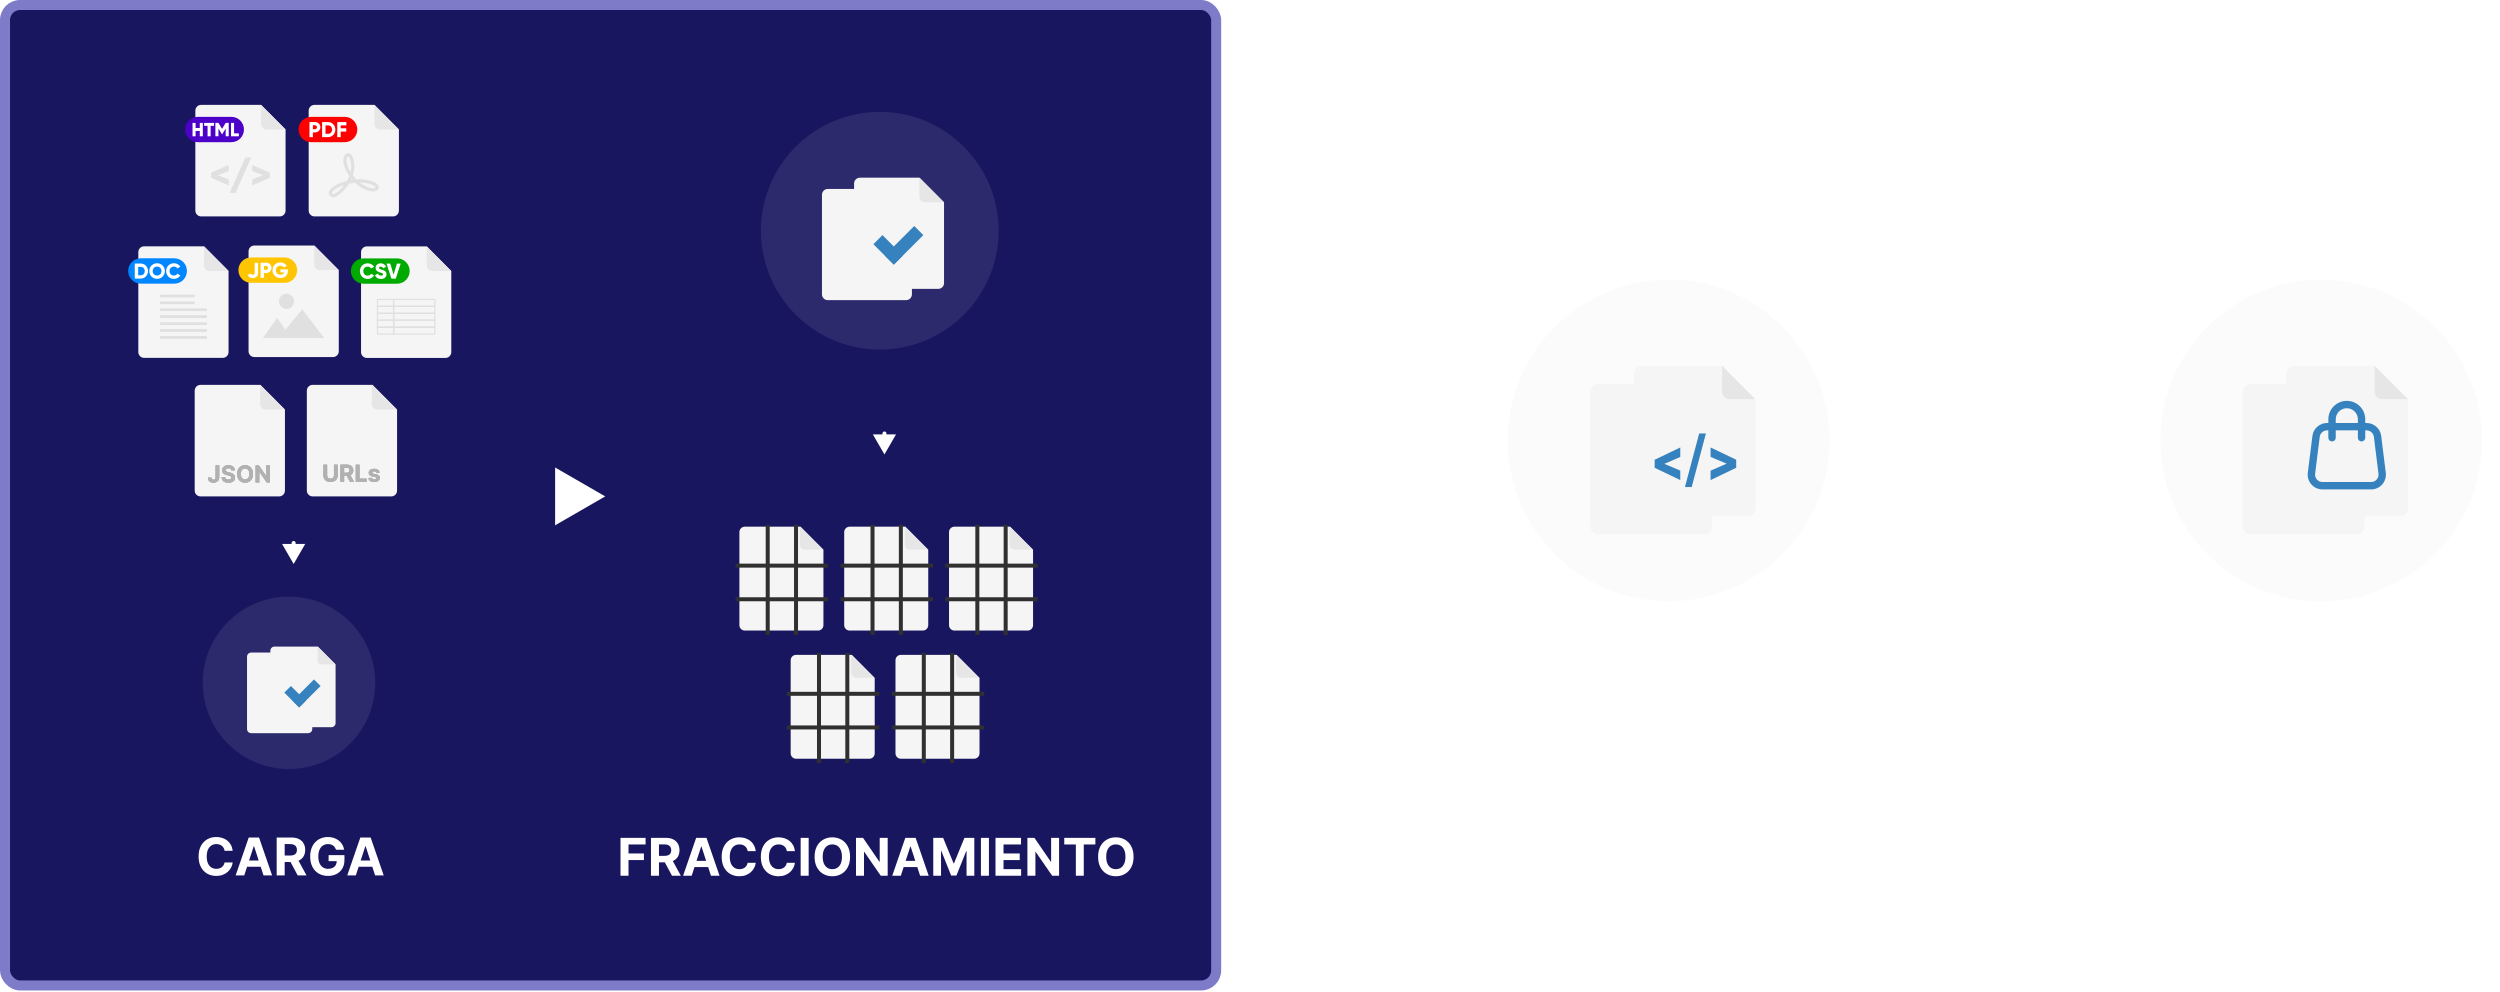 <svg width="1248" height="495" viewBox="0 0 1248 495" fill="none" xmlns="http://www.w3.org/2000/svg">
<rect x="2.5" y="2.5" width="604.611" height="489.437" rx="7.5" fill="#191660" stroke="#7E7BC9" stroke-width="5"/>
<path d="M691.048 247.8L666.048 233.366V262.234L691.048 247.8ZM666.617 250.3H668.548V245.3H666.617V250.3Z" fill="white"/>
<path d="M302.113 247.8L277.113 233.366V262.234L302.113 247.8ZM277.682 250.3H279.613V245.3H277.682V250.3Z" fill="white"/>
<path d="M999.343 247.8L974.343 233.366V262.234L999.343 247.8ZM974.912 250.3H976.843V245.3H974.912V250.3Z" fill="white"/>
<path d="M116.152 424.711H112.108C112.034 424.188 111.883 423.723 111.655 423.317C111.427 422.904 111.135 422.554 110.778 422.264C110.421 421.975 110.009 421.753 109.541 421.599C109.079 421.446 108.578 421.369 108.036 421.369C107.057 421.369 106.205 421.612 105.478 422.098C104.752 422.578 104.189 423.28 103.789 424.203C103.389 425.12 103.189 426.234 103.189 427.545C103.189 428.893 103.389 430.026 103.789 430.943C104.195 431.86 104.761 432.553 105.488 433.021C106.214 433.488 107.054 433.722 108.008 433.722C108.544 433.722 109.039 433.652 109.495 433.51C109.956 433.368 110.366 433.162 110.723 432.891C111.08 432.614 111.375 432.279 111.609 431.885C111.849 431.491 112.015 431.042 112.108 430.537L116.152 430.555C116.047 431.423 115.785 432.26 115.367 433.067C114.954 433.867 114.397 434.584 113.696 435.218C113 435.846 112.169 436.344 111.203 436.714C110.243 437.077 109.156 437.259 107.944 437.259C106.257 437.259 104.749 436.877 103.419 436.114C102.096 435.35 101.05 434.246 100.28 432.799C99.517 431.353 99.135 429.601 99.135 427.545C99.135 425.483 99.523 423.729 100.299 422.283C101.074 420.836 102.127 419.734 103.456 418.977C104.786 418.214 106.282 417.832 107.944 417.832C109.039 417.832 110.055 417.986 110.99 418.294C111.932 418.602 112.766 419.051 113.493 419.642C114.219 420.227 114.81 420.944 115.265 421.793C115.727 422.643 116.022 423.615 116.152 424.711ZM121.922 437H117.638L124.166 418.091H129.318L135.836 437H131.552L126.816 422.412H126.668L121.922 437ZM121.654 429.567H131.774V432.688H121.654V429.567ZM138.112 437V418.091H145.572C147 418.091 148.219 418.346 149.229 418.857C150.244 419.362 151.017 420.079 151.546 421.009C152.082 421.932 152.349 423.018 152.349 424.268C152.349 425.523 152.079 426.604 151.537 427.509C150.995 428.407 150.21 429.097 149.183 429.577C148.161 430.057 146.924 430.297 145.471 430.297H140.476V427.084H144.825C145.588 427.084 146.222 426.979 146.727 426.77C147.231 426.561 147.607 426.247 147.853 425.828C148.105 425.41 148.232 424.889 148.232 424.268C148.232 423.64 148.105 423.111 147.853 422.68C147.607 422.249 147.228 421.923 146.717 421.701C146.213 421.473 145.576 421.359 144.806 421.359H142.11V437H138.112ZM148.324 428.395L153.023 437H148.61L144.012 428.395H148.324ZM167.713 424.203C167.584 423.754 167.402 423.357 167.168 423.012C166.934 422.661 166.648 422.366 166.31 422.126C165.977 421.879 165.596 421.692 165.165 421.562C164.74 421.433 164.269 421.369 163.752 421.369C162.786 421.369 161.936 421.609 161.204 422.089C160.478 422.569 159.911 423.268 159.505 424.185C159.099 425.096 158.896 426.21 158.896 427.527C158.896 428.844 159.096 429.964 159.496 430.888C159.896 431.811 160.462 432.516 161.195 433.002C161.927 433.482 162.792 433.722 163.789 433.722C164.694 433.722 165.466 433.562 166.107 433.242C166.753 432.916 167.245 432.457 167.584 431.866C167.929 431.276 168.101 430.577 168.101 429.771L168.913 429.891H164.038V426.881H171.951V429.263C171.951 430.925 171.6 432.353 170.898 433.547C170.197 434.735 169.23 435.652 167.999 436.298C166.768 436.938 165.359 437.259 163.771 437.259C161.998 437.259 160.441 436.868 159.099 436.086C157.757 435.298 156.71 434.181 155.96 432.734C155.215 431.282 154.842 429.558 154.842 427.564C154.842 426.031 155.064 424.665 155.507 423.464C155.956 422.258 156.584 421.236 157.391 420.399C158.197 419.562 159.136 418.925 160.207 418.488C161.278 418.051 162.438 417.832 163.688 417.832C164.759 417.832 165.756 417.989 166.679 418.303C167.602 418.611 168.421 419.048 169.135 419.614C169.855 420.181 170.443 420.855 170.898 421.636C171.354 422.412 171.646 423.268 171.776 424.203H167.713ZM177.629 437H173.345L179.873 418.091H185.025L191.543 437H187.259L182.523 422.412H182.375L177.629 437ZM177.362 429.567H187.481V432.688H177.362V429.567Z" fill="white"/>
<path d="M309.755 437.163V418.254H322.275V421.55H313.753V426.056H321.444V429.352H313.753V437.163H309.755ZM324.964 437.163V418.254H332.424C333.852 418.254 335.071 418.51 336.08 419.021C337.096 419.525 337.868 420.242 338.398 421.172C338.933 422.095 339.201 423.182 339.201 424.431C339.201 425.687 338.93 426.767 338.388 427.672C337.847 428.571 337.062 429.26 336.034 429.74C335.012 430.22 333.775 430.46 332.322 430.46H327.327V427.247H331.676C332.439 427.247 333.073 427.142 333.578 426.933C334.083 426.724 334.458 426.41 334.705 425.991C334.957 425.573 335.083 425.053 335.083 424.431C335.083 423.803 334.957 423.274 334.705 422.843C334.458 422.412 334.08 422.086 333.569 421.864C333.064 421.637 332.427 421.523 331.658 421.523H328.962V437.163H324.964ZM335.175 428.558L339.875 437.163H335.462L330.864 428.558H335.175ZM345.286 437.163H341.001L347.529 418.254H352.681L359.2 437.163H354.915L350.179 422.575H350.031L345.286 437.163ZM345.018 429.731H355.137V432.852H345.018V429.731ZM377.271 424.874H373.227C373.153 424.351 373.002 423.886 372.774 423.48C372.547 423.068 372.254 422.717 371.897 422.428C371.54 422.138 371.128 421.917 370.66 421.763C370.198 421.609 369.697 421.532 369.155 421.532C368.176 421.532 367.324 421.775 366.597 422.261C365.871 422.741 365.308 423.443 364.908 424.366C364.508 425.284 364.308 426.398 364.308 427.709C364.308 429.057 364.508 430.189 364.908 431.107C365.314 432.024 365.88 432.716 366.607 433.184C367.333 433.652 368.173 433.886 369.127 433.886C369.663 433.886 370.158 433.815 370.614 433.673C371.075 433.532 371.485 433.325 371.842 433.055C372.199 432.778 372.494 432.442 372.728 432.048C372.968 431.654 373.134 431.205 373.227 430.7L377.271 430.719C377.166 431.587 376.905 432.424 376.486 433.23C376.074 434.03 375.517 434.747 374.815 435.381C374.119 436.009 373.288 436.508 372.322 436.877C371.362 437.24 370.275 437.422 369.063 437.422C367.376 437.422 365.868 437.04 364.539 436.277C363.215 435.514 362.169 434.409 361.399 432.962C360.636 431.516 360.254 429.765 360.254 427.709C360.254 425.647 360.642 423.892 361.418 422.446C362.193 421 363.246 419.898 364.575 419.141C365.905 418.377 367.401 417.996 369.063 417.996C370.158 417.996 371.174 418.15 372.11 418.457C373.051 418.765 373.885 419.214 374.612 419.805C375.338 420.39 375.929 421.107 376.384 421.957C376.846 422.806 377.142 423.779 377.271 424.874ZM396.822 424.874H392.778C392.704 424.351 392.553 423.886 392.325 423.48C392.097 423.068 391.805 422.717 391.448 422.428C391.091 422.138 390.679 421.917 390.211 421.763C389.749 421.609 389.247 421.532 388.706 421.532C387.727 421.532 386.875 421.775 386.148 422.261C385.422 422.741 384.859 423.443 384.459 424.366C384.059 425.284 383.858 426.398 383.858 427.709C383.858 429.057 384.059 430.189 384.459 431.107C384.865 432.024 385.431 432.716 386.157 433.184C386.884 433.652 387.724 433.886 388.678 433.886C389.214 433.886 389.709 433.815 390.165 433.673C390.626 433.532 391.036 433.325 391.393 433.055C391.75 432.778 392.045 432.442 392.279 432.048C392.519 431.654 392.685 431.205 392.778 430.7L396.822 430.719C396.717 431.587 396.455 432.424 396.037 433.23C395.624 434.03 395.067 434.747 394.366 435.381C393.67 436.009 392.839 436.508 391.873 436.877C390.912 437.24 389.826 437.422 388.613 437.422C386.927 437.422 385.419 437.04 384.089 436.277C382.766 435.514 381.72 434.409 380.95 432.962C380.187 431.516 379.805 429.765 379.805 427.709C379.805 425.647 380.193 423.892 380.969 422.446C381.744 421 382.797 419.898 384.126 419.141C385.456 418.377 386.952 417.996 388.613 417.996C389.709 417.996 390.725 418.15 391.66 418.457C392.602 418.765 393.436 419.214 394.162 419.805C394.889 420.39 395.48 421.107 395.935 421.957C396.397 422.806 396.692 423.779 396.822 424.874ZM403.686 418.254V437.163H399.688V418.254H403.686ZM424.352 427.709C424.352 429.771 423.961 431.525 423.179 432.972C422.404 434.418 421.345 435.523 420.003 436.286C418.667 437.043 417.166 437.422 415.498 437.422C413.817 437.422 412.309 437.04 410.973 436.277C409.638 435.514 408.582 434.409 407.806 432.962C407.031 431.516 406.643 429.765 406.643 427.709C406.643 425.647 407.031 423.892 407.806 422.446C408.582 421 409.638 419.898 410.973 419.141C412.309 418.377 413.817 417.996 415.498 417.996C417.166 417.996 418.667 418.377 420.003 419.141C421.345 419.898 422.404 421 423.179 422.446C423.961 423.892 424.352 425.647 424.352 427.709ZM420.299 427.709C420.299 426.373 420.099 425.247 419.699 424.33C419.305 423.412 418.748 422.717 418.027 422.243C417.307 421.769 416.464 421.532 415.498 421.532C414.531 421.532 413.688 421.769 412.968 422.243C412.248 422.717 411.687 423.412 411.287 424.33C410.893 425.247 410.696 426.373 410.696 427.709C410.696 429.044 410.893 430.171 411.287 431.088C411.687 432.005 412.248 432.701 412.968 433.175C413.688 433.649 414.531 433.886 415.498 433.886C416.464 433.886 417.307 433.649 418.027 433.175C418.748 432.701 419.305 432.005 419.699 431.088C420.099 430.171 420.299 429.044 420.299 427.709ZM443.129 418.254V437.163H439.676L431.45 425.262H431.311V437.163H427.313V418.254H430.822L438.984 430.146H439.15V418.254H443.129ZM449.692 437.163H445.408L451.935 418.254H457.087L463.606 437.163H459.322L454.585 422.575H454.438L449.692 437.163ZM449.424 429.731H459.543V432.852H449.424V429.731ZM465.882 418.254H470.812L476.02 430.959H476.241L481.449 418.254H486.379V437.163H482.501V424.856H482.344L477.451 437.071H474.81L469.917 424.81H469.76V437.163H465.882V418.254ZM493.671 418.254V437.163H489.673V418.254H493.671ZM496.96 437.163V418.254H509.701V421.55H500.958V426.056H509.046V429.352H500.958V433.867H509.738V437.163H496.96ZM528.696 418.254V437.163H525.243L517.016 425.262H516.878V437.163H512.88V418.254H516.388L524.55 430.146H524.716V418.254H528.696ZM531.279 421.55V418.254H546.809V421.55H541.02V437.163H537.068V421.55H531.279ZM565.879 427.709C565.879 429.771 565.488 431.525 564.707 432.972C563.931 434.418 562.872 435.523 561.531 436.286C560.195 437.043 558.693 437.422 557.025 437.422C555.344 437.422 553.836 437.04 552.501 436.277C551.165 435.514 550.109 434.409 549.334 432.962C548.558 431.516 548.17 429.765 548.17 427.709C548.17 425.647 548.558 423.892 549.334 422.446C550.109 421 551.165 419.898 552.501 419.141C553.836 418.377 555.344 417.996 557.025 417.996C558.693 417.996 560.195 418.377 561.531 419.141C562.872 419.898 563.931 421 564.707 422.446C565.488 423.892 565.879 425.647 565.879 427.709ZM561.826 427.709C561.826 426.373 561.626 425.247 561.226 424.33C560.832 423.412 560.275 422.717 559.555 422.243C558.835 421.769 557.991 421.532 557.025 421.532C556.058 421.532 555.215 421.769 554.495 422.243C553.775 422.717 553.215 423.412 552.815 424.33C552.421 425.247 552.224 426.373 552.224 427.709C552.224 429.044 552.421 430.171 552.815 431.088C553.215 432.005 553.775 432.701 554.495 433.175C555.215 433.649 556.058 433.886 557.025 433.886C557.991 433.886 558.835 433.649 559.555 433.175C560.275 432.701 560.832 432.005 561.226 431.088C561.626 430.171 561.826 429.044 561.826 427.709Z" fill="white"/>
<path d="M147.586 271.068C147.586 270.515 147.138 270.068 146.586 270.068C146.034 270.068 145.586 270.515 145.586 271.068L147.586 271.068ZM146.586 281.538L152.359 271.538L140.812 271.538L146.586 281.538ZM145.586 271.068L145.586 272.538L147.586 272.538L147.586 271.068L145.586 271.068Z" fill="white"/>
<path d="M154.094 55.253V105.13C154.094 106.732 155.385 108.03 156.98 108.03H196.253C197.847 108.03 199.139 106.732 199.139 105.13V64.651L186.897 52.352H156.98C155.385 52.352 154.094 53.65 154.094 55.253Z" fill="#F5F5F5"/>
<g opacity="0.5">
<path d="M166.399 98.507C165.597 98.507 164.853 98.14 164.451 97.464C163.841 96.438 164.049 94.756 166.462 93.116L166.609 93.016C167.539 92.381 167.852 92.168 169.478 91.522C170.538 91.101 171.783 90.673 173.163 90.321C173.614 89.563 174.034 88.736 174.381 87.856C172.454 85.121 171.366 82.231 171.366 79.797C171.366 79.055 171.559 78.309 171.912 77.698C172.323 76.983 172.903 76.54 173.542 76.45C174.261 76.349 175.595 76.621 176.434 79.576C177.259 82.484 176.973 85.21 176.177 87.597C176.226 87.662 176.276 87.727 176.327 87.792C176.818 88.417 177.337 89.006 177.877 89.556C179.485 89.451 181.174 89.507 182.892 89.806C186.32 90.405 188.543 91.587 188.993 93.049C189.188 93.687 189.027 94.318 188.548 94.784C187.59 95.717 185.55 95.801 183.221 95.002C181.215 94.314 179.145 92.983 177.281 91.214C176.194 91.32 175.153 91.501 174.172 91.727C173.057 93.47 171.836 94.833 170.991 95.682C170.187 96.49 169.27 97.348 167.694 98.179C167.275 98.4 166.828 98.506 166.398 98.506L166.399 98.507ZM171.738 92.409C171.138 92.606 170.579 92.812 170.064 93.017C168.6 93.598 168.391 93.743 167.503 94.346L167.356 94.447C166.351 95.13 165.501 96.104 165.821 96.641C165.976 96.903 166.453 97.023 166.951 96.761C168.328 96.035 169.113 95.301 169.86 94.55C170.375 94.032 171.045 93.307 171.736 92.411L171.738 92.409ZM179.598 91.116C180.947 92.195 182.363 93.011 183.738 93.485C185.812 94.197 187.107 93.954 187.435 93.635C187.484 93.587 187.482 93.578 187.465 93.526C187.297 92.979 185.868 91.959 182.618 91.392C181.597 91.214 180.586 91.129 179.598 91.117V91.116ZM175.497 89.313C175.409 89.504 175.318 89.693 175.226 89.878C175.446 89.84 175.667 89.805 175.89 89.771C175.756 89.621 175.626 89.468 175.497 89.313ZM173.773 78.043C173.773 78.043 173.766 78.043 173.763 78.043C173.482 78.082 172.963 78.833 172.963 79.798C172.963 81.614 173.69 83.758 175.001 85.892C175.427 84.077 175.487 82.092 174.898 80.017C174.426 78.356 173.908 78.041 173.773 78.041V78.043Z" fill="#CBCBCB"/>
</g>
<path d="M186.896 52.352L199.137 64.651H189.686C188.146 64.651 186.896 63.396 186.896 61.848V52.352Z" fill="#E6E6E6"/>
<path d="M172.067 58.328H155.324C151.848 58.328 149.029 61.16 149.029 64.653C149.029 68.146 151.848 70.978 155.324 70.978H172.067C175.543 70.978 178.361 68.146 178.361 64.653C178.361 61.16 175.543 58.328 172.067 58.328Z" fill="#FF0000"/>
<path d="M159.931 63.514C159.931 64.942 158.787 66.091 157.313 66.091H156.192V68.453H154.482V60.939H157.313C158.788 60.939 159.931 62.088 159.931 63.516V63.514ZM158.221 63.514C158.221 62.967 157.836 62.547 157.313 62.547H156.192V64.48H157.313C157.836 64.48 158.221 64.062 158.221 63.513V63.514Z" fill="white"/>
<path d="M167.408 64.694C167.408 66.819 165.838 68.451 163.776 68.451H160.785V60.937H163.776C165.838 60.937 167.408 62.569 167.408 64.694ZM165.763 64.694C165.763 63.407 164.952 62.59 163.776 62.59H162.494V66.797H163.776C164.95 66.797 165.763 65.982 165.763 64.693V64.694Z" fill="white"/>
<path d="M170.078 62.592V64.041H172.857V65.694H170.078V68.453H168.369V60.939H172.909V62.592H170.078Z" fill="white"/>
<path d="M124.076 125.462V175.339C124.076 176.942 125.368 178.24 126.963 178.24H166.235C167.83 178.24 169.122 176.942 169.122 175.339V134.863L156.881 122.563H126.964C125.369 122.563 124.078 123.861 124.078 125.464L124.076 125.462Z" fill="#F5F5F5"/>
<path d="M156.879 122.562L169.12 134.861H159.669C158.128 134.861 156.879 133.606 156.879 132.058V122.562Z" fill="#E6E6E6"/>
<path d="M142.049 128.536H125.306C121.83 128.536 119.012 131.368 119.012 134.861C119.012 138.354 121.83 141.186 125.306 141.186H142.049C145.526 141.186 148.344 138.354 148.344 134.861C148.344 131.368 145.526 128.536 142.049 128.536Z" fill="#FFC500"/>
<path d="M123.625 137.351L125.11 136.491C125.344 136.909 125.59 137.136 126.167 137.136C126.916 137.136 127.14 136.706 127.14 136.246V131.147H128.849V136.246C128.849 137.898 127.695 138.811 126.157 138.811C124.971 138.811 124.117 138.306 123.625 137.351Z" fill="white"/>
<path d="M135.526 133.724C135.526 135.151 134.382 136.3 132.909 136.3H131.787V138.662H130.078V131.148H132.909C134.384 131.148 135.526 132.298 135.526 133.725V133.724ZM133.817 133.724C133.817 133.176 133.432 132.757 132.909 132.757H131.787V134.689H132.909C133.432 134.689 133.817 134.271 133.817 133.722V133.724Z" fill="white"/>
<path d="M143.73 135.119C143.73 137.416 142.138 138.811 140.044 138.811C137.693 138.811 136.006 137.071 136.006 134.914C136.006 132.757 137.725 130.995 139.926 130.995C141.357 130.995 142.566 131.703 143.195 132.713L141.743 133.55C141.432 133.056 140.76 132.67 139.916 132.67C138.655 132.67 137.715 133.604 137.715 134.924C137.715 136.244 138.613 137.136 140.066 137.136C141.059 137.136 141.71 136.696 141.978 135.977H139.981V134.474H143.73V135.119Z" fill="white"/>
<g opacity="0.5">
<path d="M161.895 168.717L150.883 154.429L142.509 164.566L138.321 158.636L131.305 168.717H161.895Z" fill="#CBCBCB"/>
<path d="M143.887 154.143C145.918 153.667 147.181 151.627 146.707 149.585C146.233 147.544 144.202 146.275 142.171 146.752C140.139 147.228 138.876 149.268 139.35 151.31C139.824 153.351 141.855 154.62 143.887 154.143Z" fill="#CBCBCB"/>
</g>
<path d="M180.234 125.906V175.783C180.234 177.386 181.526 178.684 183.121 178.684H222.393C223.988 178.684 225.28 177.386 225.28 175.783V135.306L213.039 123.007H183.122C181.528 123.007 180.236 124.305 180.236 125.908L180.234 125.906Z" fill="#F5F5F5"/>
<path d="M213.037 123.006L225.278 135.305H215.827C214.286 135.305 213.037 134.05 213.037 132.502V123.006Z" fill="#E6E6E6"/>
<path d="M198.207 128.982H181.465C177.988 128.982 175.17 131.813 175.17 135.307C175.17 138.8 177.988 141.631 181.465 141.631H198.207C201.684 141.631 204.502 138.8 204.502 135.307C204.502 131.813 201.684 128.982 198.207 128.982Z" fill="#00AA00"/>
<path d="M179.664 135.348C179.664 133.136 181.299 131.441 183.552 131.441C184.909 131.441 186.105 132.118 186.757 133.18L185.282 134.04C184.951 133.46 184.31 133.117 183.551 133.117C182.226 133.117 181.372 134.007 181.372 135.349C181.372 136.691 182.227 137.582 183.551 137.582C184.31 137.582 184.961 137.239 185.282 136.659L186.757 137.518C186.115 138.581 184.919 139.258 183.552 139.258C181.299 139.258 179.664 137.561 179.664 135.351V135.348Z" fill="white"/>
<path d="M187.187 137.399L188.661 136.54C188.928 137.162 189.388 137.582 190.231 137.582C191.075 137.582 191.246 137.259 191.246 136.97C191.246 136.507 190.819 136.325 189.697 136.014C188.585 135.702 187.496 135.167 187.496 133.728C187.496 132.288 188.714 131.441 190.006 131.441C191.298 131.441 192.195 132.031 192.74 133.138L191.298 133.985C191.041 133.448 190.688 133.115 190.004 133.115C189.47 133.115 189.203 133.383 189.203 133.685C189.203 134.028 189.385 134.265 190.549 134.619C191.681 134.962 192.952 135.36 192.952 136.949C192.952 138.398 191.798 139.256 190.174 139.256C188.55 139.256 187.6 138.504 187.184 137.399H187.187Z" fill="white"/>
<path d="M192.955 131.591H194.825L196.482 137.12L198.138 131.591H200.008L197.573 139.105H195.394L192.958 131.591H192.955Z" fill="white"/>
<g opacity="0.5">
<path d="M196.525 153.249H188.423C188.25 153.249 188.109 153.108 188.109 152.935V149.475C188.109 149.301 188.25 149.16 188.423 149.16H196.525C196.698 149.16 196.838 149.301 196.838 149.475V152.935C196.838 153.108 196.698 153.249 196.525 153.249ZM188.736 152.621H196.213V149.79H188.736V152.621Z" fill="#CBCBCB"/>
<path d="M217.087 153.249H196.489C196.316 153.249 196.176 153.108 196.176 152.935V149.475C196.176 149.301 196.316 149.16 196.489 149.16H217.087C217.26 149.16 217.4 149.301 217.4 149.475V152.935C217.4 153.108 217.26 153.249 217.087 153.249ZM196.801 152.621H216.773V149.79H196.801V152.621Z" fill="#CBCBCB"/>
<path d="M196.525 156.709H188.423C188.25 156.709 188.109 156.568 188.109 156.394V152.934C188.109 152.761 188.25 152.62 188.423 152.62H196.525C196.698 152.62 196.838 152.761 196.838 152.934V156.394C196.838 156.568 196.698 156.709 196.525 156.709ZM188.736 156.081H196.213V153.249H188.736V156.081Z" fill="#CBCBCB"/>
<path d="M217.087 156.709H196.489C196.316 156.709 196.176 156.568 196.176 156.394V152.934C196.176 152.761 196.316 152.62 196.489 152.62H217.087C217.26 152.62 217.4 152.761 217.4 152.934V156.394C217.4 156.568 217.26 156.709 217.087 156.709ZM196.801 156.081H216.773V153.249H196.801V156.081Z" fill="#CBCBCB"/>
<path d="M196.525 160.168H188.423C188.25 160.168 188.109 160.027 188.109 159.854V156.394C188.109 156.22 188.25 156.079 188.423 156.079H196.525C196.698 156.079 196.838 156.22 196.838 156.394V159.854C196.838 160.027 196.698 160.168 196.525 160.168ZM188.736 159.54H196.213V156.709H188.736V159.54Z" fill="#CBCBCB"/>
<path d="M217.087 160.168H196.489C196.316 160.168 196.176 160.027 196.176 159.854V156.394C196.176 156.22 196.316 156.079 196.489 156.079H217.087C217.26 156.079 217.4 156.22 217.4 156.394V159.854C217.4 160.027 217.26 160.168 217.087 160.168ZM196.801 159.54H216.773V156.709H196.801V159.54Z" fill="#CBCBCB"/>
<path d="M196.525 163.63H188.423C188.25 163.63 188.109 163.488 188.109 163.315V159.855C188.109 159.681 188.25 159.54 188.423 159.54H196.525C196.698 159.54 196.838 159.681 196.838 159.855V163.315C196.838 163.488 196.698 163.63 196.525 163.63ZM188.736 163.001H196.213V160.17H188.736V163.001Z" fill="#CBCBCB"/>
<path d="M217.087 163.63H196.489C196.316 163.63 196.176 163.488 196.176 163.315V159.855C196.176 159.681 196.316 159.54 196.489 159.54H217.087C217.26 159.54 217.4 159.681 217.4 159.855V163.315C217.4 163.488 217.26 163.63 217.087 163.63ZM196.801 163.001H216.773V160.17H196.801V163.001Z" fill="#CBCBCB"/>
<path d="M196.525 167.089H188.423C188.25 167.089 188.109 166.948 188.109 166.774V163.315C188.109 163.141 188.25 163 188.423 163H196.525C196.698 163 196.838 163.141 196.838 163.315V166.774C196.838 166.948 196.698 167.089 196.525 167.089ZM188.736 166.461H196.213V163.63H188.736V166.461Z" fill="#CBCBCB"/>
<path d="M217.087 167.089H196.489C196.316 167.089 196.176 166.948 196.176 166.774V163.315C196.176 163.141 196.316 163 196.489 163H217.087C217.26 163 217.4 163.141 217.4 163.315V166.774C217.4 166.948 217.26 167.089 217.087 167.089ZM196.801 166.461H216.773V163.63H196.801V166.461Z" fill="#CBCBCB"/>
</g>
<path d="M69.049 125.868V175.745C69.049 177.348 70.341 178.646 71.936 178.646H111.208C112.803 178.646 114.094 177.348 114.094 175.745V135.268L101.853 122.969H71.936C70.341 122.969 69.049 124.267 69.049 125.87V125.868Z" fill="#F5F5F5"/>
<path d="M101.852 122.968L114.092 135.267H104.642C103.101 135.267 101.852 134.012 101.852 132.464V122.968Z" fill="#E6E6E6"/>
<path d="M87.022 128.942H70.279C66.803 128.942 63.984 131.774 63.984 135.267C63.984 138.76 66.803 141.592 70.279 141.592H87.022C90.498 141.592 93.317 138.76 93.317 135.267C93.317 131.774 90.498 128.942 87.022 128.942Z" fill="#0086FF"/>
<path d="M73.886 135.31C73.886 137.435 72.316 139.067 70.254 139.067H67.264V131.553H70.254C72.316 131.553 73.886 133.185 73.886 135.31ZM72.242 135.31C72.242 134.022 71.43 133.205 70.254 133.205H68.973V137.413H70.254C71.429 137.413 72.242 136.597 72.242 135.308V135.31Z" fill="white"/>
<path d="M74.525 135.31C74.525 133.098 76.267 131.403 78.414 131.403C80.561 131.403 82.302 133.1 82.302 135.31C82.302 137.52 80.561 139.217 78.414 139.217C76.267 139.217 74.525 137.52 74.525 135.31ZM80.593 135.31C80.593 133.968 79.631 133.077 78.414 133.077C77.197 133.077 76.234 133.968 76.234 135.31C76.234 136.652 77.197 137.542 78.414 137.542C79.631 137.542 80.593 136.652 80.593 135.31Z" fill="white"/>
<path d="M82.943 135.31C82.943 133.098 84.578 131.403 86.832 131.403C88.188 131.403 89.385 132.08 90.036 133.142L88.561 134.002C88.23 133.422 87.589 133.079 86.83 133.079C85.505 133.079 84.651 133.969 84.651 135.311C84.651 136.653 85.506 137.544 86.83 137.544C87.589 137.544 88.241 137.201 88.561 136.621L90.036 137.48C89.395 138.543 88.198 139.22 86.832 139.22C84.578 139.22 82.943 137.523 82.943 135.313V135.31Z" fill="white"/>
<g opacity="0.5">
<path d="M102.964 157.361H80.179C79.976 157.361 79.812 157.526 79.812 157.729V158.374C79.812 158.577 79.976 158.741 80.179 158.741H102.964C103.166 158.741 103.33 158.577 103.33 158.374V157.729C103.33 157.526 103.166 157.361 102.964 157.361Z" fill="#CBCBCB"/>
<path d="M102.964 153.924H80.179C79.976 153.924 79.812 154.088 79.812 154.291V154.937C79.812 155.141 79.976 155.305 80.179 155.305H102.964C103.166 155.305 103.33 155.141 103.33 154.937V154.291C103.33 154.088 103.166 153.924 102.964 153.924Z" fill="#CBCBCB"/>
<path d="M102.964 164.305H80.179C79.976 164.305 79.812 164.47 79.812 164.673V165.318C79.812 165.521 79.976 165.686 80.179 165.686H102.964C103.166 165.686 103.33 165.521 103.33 165.318V164.673C103.33 164.47 103.166 164.305 102.964 164.305Z" fill="#CBCBCB"/>
<path d="M102.964 167.741H80.179C79.976 167.741 79.812 167.906 79.812 168.109V168.754C79.812 168.957 79.976 169.122 80.179 169.122H102.964C103.166 169.122 103.33 168.957 103.33 168.754V168.109C103.33 167.906 103.166 167.741 102.964 167.741Z" fill="#CBCBCB"/>
<path d="M102.964 160.868H80.179C79.976 160.868 79.812 161.032 79.812 161.236V161.882C79.812 162.085 79.976 162.25 80.179 162.25H102.964C103.166 162.25 103.33 162.085 103.33 161.882V161.236C103.33 161.032 103.166 160.868 102.964 160.868Z" fill="#CBCBCB"/>
<path d="M96.885 150.487H80.179C79.976 150.487 79.812 150.652 79.812 150.855V151.5C79.812 151.703 79.976 151.868 80.179 151.868H96.885C97.087 151.868 97.251 151.703 97.251 151.5V150.855C97.251 150.652 97.087 150.487 96.885 150.487Z" fill="#CBCBCB"/>
<path d="M96.885 147.05H80.179C79.976 147.05 79.812 147.214 79.812 147.418V148.062C79.812 148.265 79.976 148.43 80.179 148.43H96.885C97.087 148.43 97.251 148.265 97.251 148.062V147.418C97.251 147.214 97.087 147.05 96.885 147.05Z" fill="#CBCBCB"/>
</g>
<path d="M97.514 55.253V105.13C97.514 106.732 98.805 108.03 100.4 108.03H139.672C141.267 108.03 142.559 106.732 142.559 105.13V64.651L130.318 52.352H100.4C98.805 52.352 97.514 53.65 97.514 55.253Z" fill="#F5F5F5"/>
<path d="M130.318 52.352L142.559 64.651H133.108C131.568 64.651 130.318 63.396 130.318 61.848V52.352Z" fill="#E6E6E6"/>
<path d="M115.487 58.328H98.744C95.267 58.328 92.449 61.16 92.449 64.653C92.449 68.146 95.267 70.978 98.744 70.978H115.487C118.963 70.978 121.781 68.146 121.781 64.653C121.781 61.16 118.963 58.328 115.487 58.328Z" fill="#4D00C8"/>
<path d="M101.246 61.35V68.039H99.724V65.383H97.631V68.039H96.109V61.35H97.631V63.91H99.724V61.35H101.246Z" fill="white"/>
<path d="M106.856 62.821H105.144V68.039H103.622V62.821H101.91V61.35H106.856V62.821Z" fill="white"/>
<path d="M114.182 68.039H112.66V64.15L110.939 66.989H110.768L109.047 64.15V68.039H107.525V61.35H109.047L110.854 64.322L112.662 61.35H114.183V68.039H114.182Z" fill="white"/>
<path d="M119.224 66.568V68.039H115.324V61.35H116.846V66.568H119.224Z" fill="white"/>
<g opacity="0.5">
<path d="M114.18 85.392L108.713 87.472L114.18 89.551V92.572L105.393 88.746V86.196L114.18 82.37V85.391V85.392Z" fill="#CBCBCB"/>
<path d="M114.68 96.301L122.49 78.642H125.397L117.587 96.301H114.68Z" fill="#CBCBCB"/>
<path d="M134.684 86.195V88.746L125.896 92.572V89.55L131.364 87.471L125.896 85.392V82.371L134.684 86.197V86.195Z" fill="#CBCBCB"/>
</g>
<path d="M97.191 195.025V244.902C97.191 246.504 98.483 247.802 100.078 247.802H139.35C140.945 247.802 142.237 246.504 142.237 244.902V204.425L129.996 192.126H100.08C98.485 192.126 97.193 193.424 97.193 195.026L97.191 195.025Z" fill="#F5F5F5"/>
<path d="M134.712 232.359V240.82H133.167L129.486 235.495H129.424V240.82H127.635V232.359H129.205L132.857 237.68H132.931V232.359H134.712Z" fill="#B1B1B1"/>
<path d="M134.712 232.359V240.82H133.167L129.486 235.495H129.424V240.82H127.635V232.359H129.205L132.857 237.68H132.931V232.359H134.712Z" fill="#B1B1B1"/>
<path d="M134.712 232.359V240.82H133.167L129.486 235.495H129.424V240.82H127.635V232.359H129.205L132.857 237.68H132.931V232.359H134.712Z" fill="#B1B1B1"/>
<path d="M134.712 232.359V240.82H133.167L129.486 235.495H129.424V240.82H127.635V232.359H129.205L132.857 237.68H132.931V232.359H134.712Z" fill="#B1B1B1"/>
<path d="M126.309 236.589C126.309 237.512 126.134 238.297 125.784 238.944C125.437 239.592 124.963 240.086 124.363 240.427C123.765 240.766 123.093 240.936 122.347 240.936C121.595 240.936 120.92 240.765 120.322 240.423C119.725 240.082 119.252 239.587 118.905 238.94C118.558 238.293 118.385 237.509 118.385 236.589C118.385 235.667 118.558 234.882 118.905 234.235C119.252 233.587 119.725 233.094 120.322 232.756C120.92 232.414 121.595 232.243 122.347 232.243C123.093 232.243 123.765 232.414 124.363 232.756C124.963 233.094 125.437 233.587 125.784 234.235C126.134 234.882 126.309 235.667 126.309 236.589ZM124.495 236.589C124.495 235.992 124.405 235.488 124.226 235.077C124.05 234.667 123.801 234.356 123.479 234.144C123.156 233.932 122.779 233.826 122.347 233.826C121.914 233.826 121.537 233.932 121.215 234.144C120.892 234.356 120.642 234.667 120.463 235.077C120.287 235.488 120.198 235.992 120.198 236.589C120.198 237.187 120.287 237.691 120.463 238.102C120.642 238.512 120.892 238.823 121.215 239.035C121.537 239.247 121.914 239.353 122.347 239.353C122.779 239.353 123.156 239.247 123.479 239.035C123.801 238.823 124.05 238.512 124.226 238.102C124.405 237.691 124.495 237.187 124.495 236.589Z" fill="#B1B1B1"/>
<path d="M126.309 236.589C126.309 237.512 126.134 238.297 125.784 238.944C125.437 239.592 124.963 240.086 124.363 240.427C123.765 240.766 123.093 240.936 122.347 240.936C121.595 240.936 120.92 240.765 120.322 240.423C119.725 240.082 119.252 239.587 118.905 238.94C118.558 238.293 118.385 237.509 118.385 236.589C118.385 235.667 118.558 234.882 118.905 234.235C119.252 233.587 119.725 233.094 120.322 232.756C120.92 232.414 121.595 232.243 122.347 232.243C123.093 232.243 123.765 232.414 124.363 232.756C124.963 233.094 125.437 233.587 125.784 234.235C126.134 234.882 126.309 235.667 126.309 236.589ZM124.495 236.589C124.495 235.992 124.405 235.488 124.226 235.077C124.05 234.667 123.801 234.356 123.479 234.144C123.156 233.932 122.779 233.826 122.347 233.826C121.914 233.826 121.537 233.932 121.215 234.144C120.892 234.356 120.642 234.667 120.463 235.077C120.287 235.488 120.198 235.992 120.198 236.589C120.198 237.187 120.287 237.691 120.463 238.102C120.642 238.512 120.892 238.823 121.215 239.035C121.537 239.247 121.914 239.353 122.347 239.353C122.779 239.353 123.156 239.247 123.479 239.035C123.801 238.823 124.05 238.512 124.226 238.102C124.405 237.691 124.495 237.187 124.495 236.589Z" fill="#B1B1B1"/>
<path d="M126.309 236.589C126.309 237.512 126.134 238.297 125.784 238.944C125.437 239.592 124.963 240.086 124.363 240.427C123.765 240.766 123.093 240.936 122.347 240.936C121.595 240.936 120.92 240.765 120.322 240.423C119.725 240.082 119.252 239.587 118.905 238.94C118.558 238.293 118.385 237.509 118.385 236.589C118.385 235.667 118.558 234.882 118.905 234.235C119.252 233.587 119.725 233.094 120.322 232.756C120.92 232.414 121.595 232.243 122.347 232.243C123.093 232.243 123.765 232.414 124.363 232.756C124.963 233.094 125.437 233.587 125.784 234.235C126.134 234.882 126.309 235.667 126.309 236.589ZM124.495 236.589C124.495 235.992 124.405 235.488 124.226 235.077C124.05 234.667 123.801 234.356 123.479 234.144C123.156 233.932 122.779 233.826 122.347 233.826C121.914 233.826 121.537 233.932 121.215 234.144C120.892 234.356 120.642 234.667 120.463 235.077C120.287 235.488 120.198 235.992 120.198 236.589C120.198 237.187 120.287 237.691 120.463 238.102C120.642 238.512 120.892 238.823 121.215 239.035C121.537 239.247 121.914 239.353 122.347 239.353C122.779 239.353 123.156 239.247 123.479 239.035C123.801 238.823 124.05 238.512 124.226 238.102C124.405 237.691 124.495 237.187 124.495 236.589Z" fill="#B1B1B1"/>
<path d="M126.309 236.589C126.309 237.512 126.134 238.297 125.784 238.944C125.437 239.592 124.963 240.086 124.363 240.427C123.765 240.766 123.093 240.936 122.347 240.936C121.595 240.936 120.92 240.765 120.322 240.423C119.725 240.082 119.252 239.587 118.905 238.94C118.558 238.293 118.385 237.509 118.385 236.589C118.385 235.667 118.558 234.882 118.905 234.235C119.252 233.587 119.725 233.094 120.322 232.756C120.92 232.414 121.595 232.243 122.347 232.243C123.093 232.243 123.765 232.414 124.363 232.756C124.963 233.094 125.437 233.587 125.784 234.235C126.134 234.882 126.309 235.667 126.309 236.589ZM124.495 236.589C124.495 235.992 124.405 235.488 124.226 235.077C124.05 234.667 123.801 234.356 123.479 234.144C123.156 233.932 122.779 233.826 122.347 233.826C121.914 233.826 121.537 233.932 121.215 234.144C120.892 234.356 120.642 234.667 120.463 235.077C120.287 235.488 120.198 235.992 120.198 236.589C120.198 237.187 120.287 237.691 120.463 238.102C120.642 238.512 120.892 238.823 121.215 239.035C121.537 239.247 121.914 239.353 122.347 239.353C122.779 239.353 123.156 239.247 123.479 239.035C123.801 238.823 124.05 238.512 124.226 238.102C124.405 237.691 124.495 237.187 124.495 236.589Z" fill="#B1B1B1"/>
<path d="M115.501 234.792C115.468 234.459 115.326 234.2 115.076 234.016C114.825 233.831 114.485 233.739 114.055 233.739C113.763 233.739 113.517 233.78 113.316 233.863C113.115 233.943 112.96 234.054 112.853 234.197C112.748 234.341 112.696 234.503 112.696 234.685C112.691 234.836 112.722 234.969 112.791 235.082C112.863 235.194 112.96 235.292 113.084 235.375C113.208 235.455 113.352 235.525 113.514 235.586C113.677 235.643 113.85 235.693 114.035 235.734L114.795 235.916C115.164 235.999 115.503 236.109 115.811 236.247C116.12 236.384 116.387 236.554 116.613 236.755C116.838 236.956 117.013 237.193 117.137 237.465C117.264 237.738 117.329 238.051 117.331 238.403C117.329 238.921 117.196 239.37 116.935 239.75C116.676 240.127 116.301 240.421 115.811 240.63C115.324 240.836 114.736 240.94 114.047 240.94C113.364 240.94 112.769 240.835 112.262 240.626C111.758 240.416 111.364 240.107 111.081 239.696C110.8 239.283 110.652 238.772 110.639 238.163H112.37C112.389 238.447 112.47 238.684 112.613 238.874C112.759 239.061 112.954 239.203 113.196 239.3C113.441 239.393 113.718 239.44 114.026 239.44C114.329 239.44 114.592 239.396 114.815 239.308C115.041 239.22 115.216 239.097 115.34 238.94C115.464 238.783 115.526 238.603 115.526 238.399C115.526 238.209 115.47 238.049 115.357 237.92C115.246 237.79 115.084 237.68 114.869 237.589C114.657 237.498 114.397 237.416 114.088 237.341L113.167 237.11C112.454 236.936 111.89 236.665 111.477 236.296C111.064 235.927 110.859 235.43 110.862 234.805C110.859 234.292 110.995 233.845 111.271 233.462C111.549 233.079 111.93 232.78 112.415 232.566C112.9 232.351 113.451 232.243 114.068 232.243C114.696 232.243 115.244 232.351 115.712 232.566C116.183 232.78 116.549 233.079 116.811 233.462C117.073 233.845 117.207 234.288 117.216 234.792H115.501Z" fill="#B1B1B1"/>
<path d="M115.501 234.792C115.468 234.459 115.326 234.2 115.076 234.016C114.825 233.831 114.485 233.739 114.055 233.739C113.763 233.739 113.517 233.78 113.316 233.863C113.115 233.943 112.96 234.054 112.853 234.197C112.748 234.341 112.696 234.503 112.696 234.685C112.691 234.836 112.722 234.969 112.791 235.082C112.863 235.194 112.96 235.292 113.084 235.375C113.208 235.455 113.352 235.525 113.514 235.586C113.677 235.643 113.85 235.693 114.035 235.734L114.795 235.916C115.164 235.999 115.503 236.109 115.811 236.247C116.12 236.384 116.387 236.554 116.613 236.755C116.838 236.956 117.013 237.193 117.137 237.465C117.264 237.738 117.329 238.051 117.331 238.403C117.329 238.921 117.196 239.37 116.935 239.75C116.676 240.127 116.301 240.421 115.811 240.63C115.324 240.836 114.736 240.94 114.047 240.94C113.364 240.94 112.769 240.835 112.262 240.626C111.758 240.416 111.364 240.107 111.081 239.696C110.8 239.283 110.652 238.772 110.639 238.163H112.37C112.389 238.447 112.47 238.684 112.613 238.874C112.759 239.061 112.954 239.203 113.196 239.3C113.441 239.393 113.718 239.44 114.026 239.44C114.329 239.44 114.592 239.396 114.815 239.308C115.041 239.22 115.216 239.097 115.34 238.94C115.464 238.783 115.526 238.603 115.526 238.399C115.526 238.209 115.47 238.049 115.357 237.92C115.246 237.79 115.084 237.68 114.869 237.589C114.657 237.498 114.397 237.416 114.088 237.341L113.167 237.11C112.454 236.936 111.89 236.665 111.477 236.296C111.064 235.927 110.859 235.43 110.862 234.805C110.859 234.292 110.995 233.845 111.271 233.462C111.549 233.079 111.93 232.78 112.415 232.566C112.9 232.351 113.451 232.243 114.068 232.243C114.696 232.243 115.244 232.351 115.712 232.566C116.183 232.78 116.549 233.079 116.811 233.462C117.073 233.845 117.207 234.288 117.216 234.792H115.501Z" fill="#B1B1B1"/>
<path d="M115.501 234.792C115.468 234.459 115.326 234.2 115.076 234.016C114.825 233.831 114.485 233.739 114.055 233.739C113.763 233.739 113.517 233.78 113.316 233.863C113.115 233.943 112.96 234.054 112.853 234.197C112.748 234.341 112.696 234.503 112.696 234.685C112.691 234.836 112.722 234.969 112.791 235.082C112.863 235.194 112.96 235.292 113.084 235.375C113.208 235.455 113.352 235.525 113.514 235.586C113.677 235.643 113.85 235.693 114.035 235.734L114.795 235.916C115.164 235.999 115.503 236.109 115.811 236.247C116.12 236.384 116.387 236.554 116.613 236.755C116.838 236.956 117.013 237.193 117.137 237.465C117.264 237.738 117.329 238.051 117.331 238.403C117.329 238.921 117.196 239.37 116.935 239.75C116.676 240.127 116.301 240.421 115.811 240.63C115.324 240.836 114.736 240.94 114.047 240.94C113.364 240.94 112.769 240.835 112.262 240.626C111.758 240.416 111.364 240.107 111.081 239.696C110.8 239.283 110.652 238.772 110.639 238.163H112.37C112.389 238.447 112.47 238.684 112.613 238.874C112.759 239.061 112.954 239.203 113.196 239.3C113.441 239.393 113.718 239.44 114.026 239.44C114.329 239.44 114.592 239.396 114.815 239.308C115.041 239.22 115.216 239.097 115.34 238.94C115.464 238.783 115.526 238.603 115.526 238.399C115.526 238.209 115.47 238.049 115.357 237.92C115.246 237.79 115.084 237.68 114.869 237.589C114.657 237.498 114.397 237.416 114.088 237.341L113.167 237.11C112.454 236.936 111.89 236.665 111.477 236.296C111.064 235.927 110.859 235.43 110.862 234.805C110.859 234.292 110.995 233.845 111.271 233.462C111.549 233.079 111.93 232.78 112.415 232.566C112.9 232.351 113.451 232.243 114.068 232.243C114.696 232.243 115.244 232.351 115.712 232.566C116.183 232.78 116.549 233.079 116.811 233.462C117.073 233.845 117.207 234.288 117.216 234.792H115.501Z" fill="#B1B1B1"/>
<path d="M115.501 234.792C115.468 234.459 115.326 234.2 115.076 234.016C114.825 233.831 114.485 233.739 114.055 233.739C113.763 233.739 113.517 233.78 113.316 233.863C113.115 233.943 112.96 234.054 112.853 234.197C112.748 234.341 112.696 234.503 112.696 234.685C112.691 234.836 112.722 234.969 112.791 235.082C112.863 235.194 112.96 235.292 113.084 235.375C113.208 235.455 113.352 235.525 113.514 235.586C113.677 235.643 113.85 235.693 114.035 235.734L114.795 235.916C115.164 235.999 115.503 236.109 115.811 236.247C116.12 236.384 116.387 236.554 116.613 236.755C116.838 236.956 117.013 237.193 117.137 237.465C117.264 237.738 117.329 238.051 117.331 238.403C117.329 238.921 117.196 239.37 116.935 239.75C116.676 240.127 116.301 240.421 115.811 240.63C115.324 240.836 114.736 240.94 114.047 240.94C113.364 240.94 112.769 240.835 112.262 240.626C111.758 240.416 111.364 240.107 111.081 239.696C110.8 239.283 110.652 238.772 110.639 238.163H112.37C112.389 238.447 112.47 238.684 112.613 238.874C112.759 239.061 112.954 239.203 113.196 239.3C113.441 239.393 113.718 239.44 114.026 239.44C114.329 239.44 114.592 239.396 114.815 239.308C115.041 239.22 115.216 239.097 115.34 238.94C115.464 238.783 115.526 238.603 115.526 238.399C115.526 238.209 115.47 238.049 115.357 237.92C115.246 237.79 115.084 237.68 114.869 237.589C114.657 237.498 114.397 237.416 114.088 237.341L113.167 237.11C112.454 236.936 111.89 236.665 111.477 236.296C111.064 235.927 110.859 235.43 110.862 234.805C110.859 234.292 110.995 233.845 111.271 233.462C111.549 233.079 111.93 232.78 112.415 232.566C112.9 232.351 113.451 232.243 114.068 232.243C114.696 232.243 115.244 232.351 115.712 232.566C116.183 232.78 116.549 233.079 116.811 233.462C117.073 233.845 117.207 234.288 117.216 234.792H115.501Z" fill="#B1B1B1"/>
<path d="M107.663 232.359H109.431V238.258C109.431 238.804 109.309 239.277 109.063 239.68C108.821 240.082 108.484 240.392 108.051 240.609C107.619 240.827 107.116 240.936 106.543 240.936C106.034 240.936 105.571 240.846 105.155 240.667C104.742 240.485 104.414 240.21 104.172 239.841C103.93 239.469 103.81 239.002 103.813 238.44H105.593C105.599 238.663 105.644 238.855 105.729 239.014C105.818 239.171 105.937 239.293 106.089 239.378C106.243 239.461 106.425 239.502 106.634 239.502C106.855 239.502 107.04 239.455 107.192 239.361C107.346 239.265 107.463 239.125 107.543 238.94C107.623 238.756 107.663 238.528 107.663 238.258V232.359Z" fill="#B1B1B1"/>
<path d="M107.663 232.359H109.431V238.258C109.431 238.804 109.309 239.277 109.063 239.68C108.821 240.082 108.484 240.392 108.051 240.609C107.619 240.827 107.116 240.936 106.543 240.936C106.034 240.936 105.571 240.846 105.155 240.667C104.742 240.485 104.414 240.21 104.172 239.841C103.93 239.469 103.81 239.002 103.813 238.44H105.593C105.599 238.663 105.644 238.855 105.729 239.014C105.818 239.171 105.937 239.293 106.089 239.378C106.243 239.461 106.425 239.502 106.634 239.502C106.855 239.502 107.04 239.455 107.192 239.361C107.346 239.265 107.463 239.125 107.543 238.94C107.623 238.756 107.663 238.528 107.663 238.258V232.359Z" fill="#B1B1B1"/>
<path d="M107.663 232.359H109.431V238.258C109.431 238.804 109.309 239.277 109.063 239.68C108.821 240.082 108.484 240.392 108.051 240.609C107.619 240.827 107.116 240.936 106.543 240.936C106.034 240.936 105.571 240.846 105.155 240.667C104.742 240.485 104.414 240.21 104.172 239.841C103.93 239.469 103.81 239.002 103.813 238.44H105.593C105.599 238.663 105.644 238.855 105.729 239.014C105.818 239.171 105.937 239.293 106.089 239.378C106.243 239.461 106.425 239.502 106.634 239.502C106.855 239.502 107.04 239.455 107.192 239.361C107.346 239.265 107.463 239.125 107.543 238.94C107.623 238.756 107.663 238.528 107.663 238.258V232.359Z" fill="#B1B1B1"/>
<path d="M107.663 232.359H109.431V238.258C109.431 238.804 109.309 239.277 109.063 239.68C108.821 240.082 108.484 240.392 108.051 240.609C107.619 240.827 107.116 240.936 106.543 240.936C106.034 240.936 105.571 240.846 105.155 240.667C104.742 240.485 104.414 240.21 104.172 239.841C103.93 239.469 103.81 239.002 103.813 238.44H105.593C105.599 238.663 105.644 238.855 105.729 239.014C105.818 239.171 105.937 239.293 106.089 239.378C106.243 239.461 106.425 239.502 106.634 239.502C106.855 239.502 107.04 239.455 107.192 239.361C107.346 239.265 107.463 239.125 107.543 238.94C107.623 238.756 107.663 238.528 107.663 238.258V232.359Z" fill="#B1B1B1"/>
<path d="M129.85 192.124L142.09 204.423H132.64C131.099 204.423 129.85 203.168 129.85 201.62V192.124Z" fill="#E6E6E6"/>
<path d="M153.172 195.025V244.902C153.172 246.504 154.464 247.802 156.059 247.802H195.331C196.926 247.802 198.217 246.504 198.217 244.902V204.425L185.977 192.126H156.06C154.465 192.126 153.173 193.424 153.173 195.026L153.172 195.025Z" fill="#F5F5F5"/>
<path d="M189.467 235.922L187.856 236.021C187.828 235.884 187.769 235.76 187.678 235.65C187.587 235.537 187.467 235.447 187.319 235.381C187.173 235.312 186.998 235.278 186.794 235.278C186.521 235.278 186.291 235.336 186.104 235.451C185.917 235.564 185.823 235.716 185.823 235.906C185.823 236.057 185.884 236.185 186.005 236.29C186.126 236.395 186.334 236.479 186.629 236.542L187.777 236.773C188.394 236.9 188.854 237.104 189.157 237.385C189.46 237.666 189.612 238.035 189.612 238.492C189.612 238.908 189.489 239.273 189.244 239.587C189.002 239.901 188.668 240.146 188.244 240.322C187.823 240.496 187.337 240.582 186.786 240.582C185.946 240.582 185.276 240.408 184.778 240.058C184.282 239.705 183.992 239.226 183.906 238.62L185.637 238.529C185.69 238.785 185.816 238.981 186.017 239.116C186.218 239.248 186.476 239.314 186.79 239.314C187.098 239.314 187.346 239.255 187.534 239.136C187.724 239.015 187.82 238.86 187.823 238.67C187.82 238.51 187.753 238.379 187.62 238.277C187.488 238.172 187.284 238.093 187.009 238.038L185.91 237.819C185.29 237.695 184.829 237.48 184.526 237.174C184.226 236.868 184.076 236.479 184.076 236.005C184.076 235.597 184.186 235.246 184.406 234.951C184.629 234.657 184.942 234.43 185.344 234.27C185.749 234.11 186.223 234.03 186.765 234.03C187.567 234.03 188.197 234.2 188.657 234.538C189.12 234.877 189.39 235.338 189.467 235.922Z" fill="#B1B1B1"/>
<path d="M189.467 235.922L187.856 236.021C187.828 235.884 187.769 235.76 187.678 235.65C187.587 235.537 187.467 235.447 187.319 235.381C187.173 235.312 186.998 235.278 186.794 235.278C186.521 235.278 186.291 235.336 186.104 235.451C185.917 235.564 185.823 235.716 185.823 235.906C185.823 236.057 185.884 236.185 186.005 236.29C186.126 236.395 186.334 236.479 186.629 236.542L187.777 236.773C188.394 236.9 188.854 237.104 189.157 237.385C189.46 237.666 189.612 238.035 189.612 238.492C189.612 238.908 189.489 239.273 189.244 239.587C189.002 239.901 188.668 240.146 188.244 240.322C187.823 240.496 187.337 240.582 186.786 240.582C185.946 240.582 185.276 240.408 184.778 240.058C184.282 239.705 183.992 239.226 183.906 238.62L185.637 238.529C185.69 238.785 185.816 238.981 186.017 239.116C186.218 239.248 186.476 239.314 186.79 239.314C187.098 239.314 187.346 239.255 187.534 239.136C187.724 239.015 187.82 238.86 187.823 238.67C187.82 238.51 187.753 238.379 187.62 238.277C187.488 238.172 187.284 238.093 187.009 238.038L185.91 237.819C185.29 237.695 184.829 237.48 184.526 237.174C184.226 236.868 184.076 236.479 184.076 236.005C184.076 235.597 184.186 235.246 184.406 234.951C184.629 234.657 184.942 234.43 185.344 234.27C185.749 234.11 186.223 234.03 186.765 234.03C187.567 234.03 188.197 234.2 188.657 234.538C189.12 234.877 189.39 235.338 189.467 235.922Z" fill="#B1B1B1"/>
<path d="M189.467 235.922L187.856 236.021C187.828 235.884 187.769 235.76 187.678 235.65C187.587 235.537 187.467 235.447 187.319 235.381C187.173 235.312 186.998 235.278 186.794 235.278C186.521 235.278 186.291 235.336 186.104 235.451C185.917 235.564 185.823 235.716 185.823 235.906C185.823 236.057 185.884 236.185 186.005 236.29C186.126 236.395 186.334 236.479 186.629 236.542L187.777 236.773C188.394 236.9 188.854 237.104 189.157 237.385C189.46 237.666 189.612 238.035 189.612 238.492C189.612 238.908 189.489 239.273 189.244 239.587C189.002 239.901 188.668 240.146 188.244 240.322C187.823 240.496 187.337 240.582 186.786 240.582C185.946 240.582 185.276 240.408 184.778 240.058C184.282 239.705 183.992 239.226 183.906 238.62L185.637 238.529C185.69 238.785 185.816 238.981 186.017 239.116C186.218 239.248 186.476 239.314 186.79 239.314C187.098 239.314 187.346 239.255 187.534 239.136C187.724 239.015 187.82 238.86 187.823 238.67C187.82 238.51 187.753 238.379 187.62 238.277C187.488 238.172 187.284 238.093 187.009 238.038L185.91 237.819C185.29 237.695 184.829 237.48 184.526 237.174C184.226 236.868 184.076 236.479 184.076 236.005C184.076 235.597 184.186 235.246 184.406 234.951C184.629 234.657 184.942 234.43 185.344 234.27C185.749 234.11 186.223 234.03 186.765 234.03C187.567 234.03 188.197 234.2 188.657 234.538C189.12 234.877 189.39 235.338 189.467 235.922Z" fill="#B1B1B1"/>
<path d="M189.467 235.922L187.856 236.021C187.828 235.884 187.769 235.76 187.678 235.65C187.587 235.537 187.467 235.447 187.319 235.381C187.173 235.312 186.998 235.278 186.794 235.278C186.521 235.278 186.291 235.336 186.104 235.451C185.917 235.564 185.823 235.716 185.823 235.906C185.823 236.057 185.884 236.185 186.005 236.29C186.126 236.395 186.334 236.479 186.629 236.542L187.777 236.773C188.394 236.9 188.854 237.104 189.157 237.385C189.46 237.666 189.612 238.035 189.612 238.492C189.612 238.908 189.489 239.273 189.244 239.587C189.002 239.901 188.668 240.146 188.244 240.322C187.823 240.496 187.337 240.582 186.786 240.582C185.946 240.582 185.276 240.408 184.778 240.058C184.282 239.705 183.992 239.226 183.906 238.62L185.637 238.529C185.69 238.785 185.816 238.981 186.017 239.116C186.218 239.248 186.476 239.314 186.79 239.314C187.098 239.314 187.346 239.255 187.534 239.136C187.724 239.015 187.82 238.86 187.823 238.67C187.82 238.51 187.753 238.379 187.62 238.277C187.488 238.172 187.284 238.093 187.009 238.038L185.91 237.819C185.29 237.695 184.829 237.48 184.526 237.174C184.226 236.868 184.076 236.479 184.076 236.005C184.076 235.597 184.186 235.246 184.406 234.951C184.629 234.657 184.942 234.43 185.344 234.27C185.749 234.11 186.223 234.03 186.765 234.03C187.567 234.03 188.197 234.2 188.657 234.538C189.12 234.877 189.39 235.338 189.467 235.922Z" fill="#B1B1B1"/>
<path d="M177.619 240.459V231.998H179.408V238.984H183.035V240.459H177.619Z" fill="#B1B1B1"/>
<path d="M177.619 240.459V231.998H179.408V238.984H183.035V240.459H177.619Z" fill="#B1B1B1"/>
<path d="M177.619 240.459V231.998H179.408V238.984H183.035V240.459H177.619Z" fill="#B1B1B1"/>
<path d="M177.619 240.459V231.998H179.408V238.984H183.035V240.459H177.619Z" fill="#B1B1B1"/>
<path d="M169.984 240.459V231.998H173.322C173.961 231.998 174.507 232.112 174.958 232.34C175.413 232.566 175.759 232.887 175.995 233.303C176.235 233.716 176.355 234.202 176.355 234.761C176.355 235.323 176.234 235.807 175.991 236.212C175.749 236.614 175.398 236.922 174.938 237.137C174.481 237.352 173.927 237.459 173.277 237.459H171.042V236.021H172.988C173.329 236.021 173.613 235.975 173.839 235.881C174.065 235.787 174.233 235.647 174.343 235.46C174.456 235.272 174.512 235.04 174.512 234.761C174.512 234.48 174.456 234.244 174.343 234.051C174.233 233.858 174.063 233.712 173.835 233.613C173.609 233.511 173.324 233.46 172.98 233.46H171.773V240.459H169.984ZM174.554 236.608L176.656 240.459H174.682L172.624 236.608H174.554Z" fill="#B1B1B1"/>
<path d="M169.984 240.459V231.998H173.322C173.961 231.998 174.507 232.112 174.958 232.34C175.413 232.566 175.759 232.887 175.995 233.303C176.235 233.716 176.355 234.202 176.355 234.761C176.355 235.323 176.234 235.807 175.991 236.212C175.749 236.614 175.398 236.922 174.938 237.137C174.481 237.352 173.927 237.459 173.277 237.459H171.042V236.021H172.988C173.329 236.021 173.613 235.975 173.839 235.881C174.065 235.787 174.233 235.647 174.343 235.46C174.456 235.272 174.512 235.04 174.512 234.761C174.512 234.48 174.456 234.244 174.343 234.051C174.233 233.858 174.063 233.712 173.835 233.613C173.609 233.511 173.324 233.46 172.98 233.46H171.773V240.459H169.984ZM174.554 236.608L176.656 240.459H174.682L172.624 236.608H174.554Z" fill="#B1B1B1"/>
<path d="M169.984 240.459V231.998H173.322C173.961 231.998 174.507 232.112 174.958 232.34C175.413 232.566 175.759 232.887 175.995 233.303C176.235 233.716 176.355 234.202 176.355 234.761C176.355 235.323 176.234 235.807 175.991 236.212C175.749 236.614 175.398 236.922 174.938 237.137C174.481 237.352 173.927 237.459 173.277 237.459H171.042V236.021H172.988C173.329 236.021 173.613 235.975 173.839 235.881C174.065 235.787 174.233 235.647 174.343 235.46C174.456 235.272 174.512 235.04 174.512 234.761C174.512 234.48 174.456 234.244 174.343 234.051C174.233 233.858 174.063 233.712 173.835 233.613C173.609 233.511 173.324 233.46 172.98 233.46H171.773V240.459H169.984ZM174.554 236.608L176.656 240.459H174.682L172.624 236.608H174.554Z" fill="#B1B1B1"/>
<path d="M169.984 240.459V231.998H173.322C173.961 231.998 174.507 232.112 174.958 232.34C175.413 232.566 175.759 232.887 175.995 233.303C176.235 233.716 176.355 234.202 176.355 234.761C176.355 235.323 176.234 235.807 175.991 236.212C175.749 236.614 175.398 236.922 174.938 237.137C174.481 237.352 173.927 237.459 173.277 237.459H171.042V236.021H172.988C173.329 236.021 173.613 235.975 173.839 235.881C174.065 235.787 174.233 235.647 174.343 235.46C174.456 235.272 174.512 235.04 174.512 234.761C174.512 234.48 174.456 234.244 174.343 234.051C174.233 233.858 174.063 233.712 173.835 233.613C173.609 233.511 173.324 233.46 172.98 233.46H171.773V240.459H169.984ZM174.554 236.608L176.656 240.459H174.682L172.624 236.608H174.554Z" fill="#B1B1B1"/>
<path d="M166.724 231.998H168.513V237.492C168.513 238.109 168.366 238.649 168.071 239.112C167.779 239.575 167.37 239.935 166.844 240.194C166.318 240.45 165.705 240.578 165.006 240.578C164.303 240.578 163.689 240.45 163.163 240.194C162.637 239.935 162.228 239.575 161.936 239.112C161.644 238.649 161.498 238.109 161.498 237.492V231.998H163.287V237.339C163.287 237.662 163.357 237.948 163.498 238.199C163.641 238.449 163.842 238.646 164.101 238.79C164.36 238.933 164.661 239.004 165.006 239.004C165.353 239.004 165.654 238.933 165.91 238.79C166.169 238.646 166.369 238.449 166.509 238.199C166.653 237.948 166.724 237.662 166.724 237.339V231.998Z" fill="#B1B1B1"/>
<path d="M166.724 231.998H168.513V237.492C168.513 238.109 168.366 238.649 168.071 239.112C167.779 239.575 167.37 239.935 166.844 240.194C166.318 240.45 165.705 240.578 165.006 240.578C164.303 240.578 163.689 240.45 163.163 240.194C162.637 239.935 162.228 239.575 161.936 239.112C161.644 238.649 161.498 238.109 161.498 237.492V231.998H163.287V237.339C163.287 237.662 163.357 237.948 163.498 238.199C163.641 238.449 163.842 238.646 164.101 238.79C164.36 238.933 164.661 239.004 165.006 239.004C165.353 239.004 165.654 238.933 165.91 238.79C166.169 238.646 166.369 238.449 166.509 238.199C166.653 237.948 166.724 237.662 166.724 237.339V231.998Z" fill="#B1B1B1"/>
<path d="M166.724 231.998H168.513V237.492C168.513 238.109 168.366 238.649 168.071 239.112C167.779 239.575 167.37 239.935 166.844 240.194C166.318 240.45 165.705 240.578 165.006 240.578C164.303 240.578 163.689 240.45 163.163 240.194C162.637 239.935 162.228 239.575 161.936 239.112C161.644 238.649 161.498 238.109 161.498 237.492V231.998H163.287V237.339C163.287 237.662 163.357 237.948 163.498 238.199C163.641 238.449 163.842 238.646 164.101 238.79C164.36 238.933 164.661 239.004 165.006 239.004C165.353 239.004 165.654 238.933 165.91 238.79C166.169 238.646 166.369 238.449 166.509 238.199C166.653 237.948 166.724 237.662 166.724 237.339V231.998Z" fill="#B1B1B1"/>
<path d="M166.724 231.998H168.513V237.492C168.513 238.109 168.366 238.649 168.071 239.112C167.779 239.575 167.37 239.935 166.844 240.194C166.318 240.45 165.705 240.578 165.006 240.578C164.303 240.578 163.689 240.45 163.163 240.194C162.637 239.935 162.228 239.575 161.936 239.112C161.644 238.649 161.498 238.109 161.498 237.492V231.998H163.287V237.339C163.287 237.662 163.357 237.948 163.498 238.199C163.641 238.449 163.842 238.646 164.101 238.79C164.36 238.933 164.661 239.004 165.006 239.004C165.353 239.004 165.654 238.933 165.91 238.79C166.169 238.646 166.369 238.449 166.509 238.199C166.653 237.948 166.724 237.662 166.724 237.339V231.998Z" fill="#B1B1B1"/>
<path d="M185.598 192.124L197.838 204.423H188.388C186.847 204.423 185.598 203.168 185.598 201.62V192.124Z" fill="#E6E6E6"/>
<circle opacity="0.1" cx="144.258" cy="340.871" r="43.045" fill="#D9D9D9"/>
<path d="M123.316 327.844V363.913C123.316 365.072 124.251 366.01 125.404 366.01H153.804C154.957 366.01 155.891 365.072 155.891 363.913V334.642L147.039 325.748H125.405C124.252 325.748 123.317 326.686 123.317 327.845L123.316 327.844Z" fill="#F5F5F5"/>
<path d="M146.934 325.747L155.786 334.641H148.951C147.837 334.641 146.934 333.733 146.934 332.614V325.747Z" fill="#E6E6E6"/>
<g filter="url(#filter0_d_432_1583)">
<path d="M134.951 320.864V356.932C134.951 358.091 135.885 359.03 137.039 359.03H165.438C166.592 359.03 167.526 358.091 167.526 356.932V327.662L158.674 318.767H137.04C135.886 318.767 134.952 319.706 134.952 320.865L134.951 320.864Z" fill="#F5F5F5"/>
<path d="M158.568 318.766L167.42 327.661H160.586C159.472 327.661 158.568 326.753 158.568 325.633V318.766Z" fill="#E6E6E6"/>
</g>
<rect x="141.932" y="345.748" width="4.654" height="10.47" transform="rotate(-45 141.932 345.748)" fill="#3682BE"/>
<rect x="156.74" y="339.167" width="4.654" height="15.124" transform="rotate(45 156.74 339.167)" fill="#3682BE"/>
<path d="M442.516 216.389C442.516 215.836 442.068 215.389 441.516 215.389C440.963 215.389 440.516 215.836 440.516 216.389H442.516ZM441.516 226.859L447.289 216.859H435.742L441.516 226.859ZM440.516 216.389V217.859H442.516V216.389H440.516Z" fill="white"/>
<circle opacity="0.1" cx="439.19" cy="115.174" r="59.332" fill="#D9D9D9"/>
<path d="M410.326 97.219V146.935C410.326 148.533 411.614 149.827 413.204 149.827H452.349C453.939 149.827 455.226 148.533 455.226 146.935V106.589L443.025 94.33H413.205C411.615 94.33 410.328 95.623 410.328 97.221L410.326 97.219Z" fill="#F5F5F5"/>
<path d="M442.881 94.328L455.082 106.588H445.662C444.126 106.588 442.881 105.336 442.881 103.793V94.328Z" fill="#E6E6E6"/>
<g filter="url(#filter1_d_432_1583)">
<path d="M426.361 87.598V137.314C426.361 138.912 427.649 140.205 429.239 140.205H468.384C469.974 140.205 471.262 138.912 471.262 137.314V96.968L459.06 84.708H429.24C427.65 84.708 426.363 86.002 426.363 87.599L426.361 87.598Z" fill="#F5F5F5"/>
<path d="M458.916 84.707L471.117 96.966H461.697C460.161 96.966 458.916 95.715 458.916 94.172V84.707Z" fill="#E6E6E6"/>
</g>
<rect x="435.984" y="121.898" width="6.414" height="14.432" transform="rotate(-45 435.984 121.898)" fill="#3682BE"/>
<rect x="456.395" y="112.826" width="6.414" height="20.846" transform="rotate(45 456.395 112.826)" fill="#3682BE"/>
<path d="M394.701 329.611V376.06C394.701 377.553 395.904 378.762 397.389 378.762H433.963C435.448 378.762 436.651 377.553 436.651 376.06V338.365L425.252 326.911H397.391C395.906 326.911 394.703 328.12 394.703 329.612L394.701 329.611Z" fill="#F5F5F5"/>
<path d="M424.902 326.91L436.302 338.364H427.501C426.066 338.364 424.902 337.195 424.902 335.753V326.91Z" fill="#E6E6E6"/>
<path d="M408.84 326.91L408.84 379.924" stroke="#303030" stroke-width="2" stroke-linecap="square"/>
<path d="M422.977 326.91L422.977 379.924" stroke="#303030" stroke-width="2" stroke-linecap="square"/>
<path d="M437.998 346.349L393.819 346.349" stroke="#303030" stroke-width="2" stroke-linecap="square"/>
<path d="M437.998 363.136L393.819 363.136" stroke="#303030" stroke-width="2" stroke-linecap="square"/>
<path d="M447.025 329.611V376.061C447.025 377.553 448.228 378.762 449.714 378.762H486.287C487.772 378.762 488.975 377.553 488.975 376.061V338.366L477.576 326.911H449.715C448.23 326.911 447.027 328.12 447.027 329.613L447.025 329.611Z" fill="#F5F5F5"/>
<path d="M477.225 326.91L488.624 338.364H479.823C478.388 338.364 477.225 337.195 477.225 335.753V326.91Z" fill="#E6E6E6"/>
<path d="M461.162 326.91L461.162 379.924" stroke="#303030" stroke-width="2" stroke-linecap="square"/>
<path d="M475.299 326.91L475.299 379.924" stroke="#303030" stroke-width="2" stroke-linecap="square"/>
<path d="M490.32 346.349L446.141 346.349" stroke="#303030" stroke-width="2" stroke-linecap="square"/>
<path d="M490.32 363.136L446.141 363.136" stroke="#303030" stroke-width="2" stroke-linecap="square"/>
<path d="M369.107 265.625V312.075C369.107 313.567 370.31 314.776 371.796 314.776H408.369C409.854 314.776 411.057 313.567 411.057 312.075V274.38L399.658 262.926H371.797C370.312 262.926 369.109 264.134 369.109 265.627L369.107 265.625Z" fill="#F5F5F5"/>
<path d="M399.307 262.924L410.706 274.378H401.905C400.47 274.378 399.307 273.209 399.307 271.767V262.924Z" fill="#E6E6E6"/>
<path d="M383.244 262.924L383.244 315.939" stroke="#303030" stroke-width="2" stroke-linecap="square"/>
<path d="M397.379 262.924L397.379 315.939" stroke="#303030" stroke-width="2" stroke-linecap="square"/>
<path d="M412.402 282.363L368.223 282.363" stroke="#303030" stroke-width="2" stroke-linecap="square"/>
<path d="M412.402 299.151L368.223 299.151" stroke="#303030" stroke-width="2" stroke-linecap="square"/>
<path d="M421.428 265.626V312.075C421.428 313.568 422.631 314.776 424.116 314.776H460.689C462.175 314.776 463.378 313.568 463.378 312.075V274.38L451.978 262.926H424.117C422.632 262.926 421.429 264.135 421.429 265.627L421.428 265.626Z" fill="#F5F5F5"/>
<path d="M451.629 262.924L463.029 274.378H454.227C452.792 274.378 451.629 273.209 451.629 271.768V262.924Z" fill="#E6E6E6"/>
<path d="M435.566 262.924L435.566 315.939" stroke="#303030" stroke-width="2" stroke-linecap="square"/>
<path d="M449.703 262.924L449.703 315.939" stroke="#303030" stroke-width="2" stroke-linecap="square"/>
<path d="M464.725 282.363L420.546 282.363" stroke="#303030" stroke-width="2" stroke-linecap="square"/>
<path d="M464.725 299.151L420.546 299.151" stroke="#303030" stroke-width="2" stroke-linecap="square"/>
<path d="M473.75 265.626V312.075C473.75 313.568 474.953 314.776 476.438 314.776H513.012C514.497 314.776 515.7 313.568 515.7 312.075V274.38L504.3 262.926H476.44C474.954 262.926 473.751 264.135 473.751 265.627L473.75 265.626Z" fill="#F5F5F5"/>
<path d="M503.951 262.924L515.351 274.378H506.549C505.115 274.378 503.951 273.209 503.951 271.768V262.924Z" fill="#E6E6E6"/>
<path d="M487.889 262.924L487.889 315.939" stroke="#303030" stroke-width="2" stroke-linecap="square"/>
<path d="M502.025 262.924L502.025 315.939" stroke="#303030" stroke-width="2" stroke-linecap="square"/>
<path d="M517.047 282.363L472.868 282.363" stroke="#303030" stroke-width="2" stroke-linecap="square"/>
<path d="M517.047 299.151L472.868 299.151" stroke="#303030" stroke-width="2" stroke-linecap="square"/>
<path d="M761.845 328.091V347H757.848V328.091H761.845ZM780.951 328.091V347H777.498L769.271 335.099H769.133V347H765.135V328.091H768.643L776.805 339.983H776.971V328.091H780.951ZM800.938 334.711H796.894C796.82 334.188 796.669 333.723 796.441 333.317C796.214 332.904 795.921 332.554 795.564 332.264C795.207 331.975 794.795 331.753 794.327 331.599C793.865 331.446 793.364 331.369 792.822 331.369C791.843 331.369 790.991 331.612 790.264 332.098C789.538 332.578 788.975 333.28 788.575 334.203C788.175 335.12 787.975 336.234 787.975 337.545C787.975 338.893 788.175 340.026 788.575 340.943C788.981 341.86 789.547 342.553 790.274 343.021C791 343.488 791.84 343.722 792.794 343.722C793.33 343.722 793.825 343.652 794.281 343.51C794.742 343.368 795.152 343.162 795.509 342.891C795.866 342.614 796.161 342.279 796.395 341.885C796.635 341.491 796.801 341.042 796.894 340.537L800.938 340.555C800.833 341.423 800.572 342.26 800.153 343.067C799.741 343.867 799.184 344.584 798.482 345.218C797.786 345.846 796.955 346.344 795.989 346.714C795.029 347.077 793.942 347.259 792.73 347.259C791.043 347.259 789.535 346.877 788.206 346.114C786.882 345.35 785.836 344.246 785.066 342.799C784.303 341.353 783.921 339.601 783.921 337.545C783.921 335.483 784.309 333.729 785.085 332.283C785.86 330.836 786.913 329.734 788.242 328.977C789.572 328.214 791.068 327.832 792.73 327.832C793.825 327.832 794.841 327.986 795.777 328.294C796.718 328.602 797.552 329.051 798.279 329.642C799.005 330.227 799.596 330.944 800.051 331.793C800.513 332.643 800.809 333.615 800.938 334.711ZM803.805 347V328.091H811.265C812.693 328.091 813.912 328.346 814.921 328.857C815.937 329.362 816.709 330.079 817.239 331.009C817.774 331.932 818.042 333.018 818.042 334.268C818.042 335.523 817.771 336.604 817.229 337.509C816.688 338.407 815.903 339.097 814.875 339.577C813.853 340.057 812.616 340.297 811.163 340.297H806.168V337.084H810.517C811.28 337.084 811.914 336.979 812.419 336.77C812.924 336.561 813.299 336.247 813.545 335.828C813.798 335.41 813.924 334.889 813.924 334.268C813.924 333.64 813.798 333.111 813.545 332.68C813.299 332.249 812.921 331.923 812.41 331.701C811.905 331.473 811.268 331.359 810.498 331.359H807.802V347H803.805ZM814.016 338.395L818.716 347H814.302L809.704 338.395H814.016ZM832.547 328.091H836.545V340.371C836.545 341.75 836.215 342.956 835.557 343.99C834.904 345.024 833.99 345.83 832.815 346.409C831.639 346.982 830.269 347.268 828.706 347.268C827.136 347.268 825.764 346.982 824.588 346.409C823.412 345.83 822.498 345.024 821.846 343.99C821.193 342.956 820.867 341.75 820.867 340.371V328.091H824.865V340.029C824.865 340.749 825.022 341.389 825.336 341.95C825.656 342.51 826.105 342.95 826.684 343.27C827.262 343.59 827.936 343.75 828.706 343.75C829.481 343.75 830.155 343.59 830.728 343.27C831.306 342.95 831.753 342.51 832.067 341.95C832.387 341.389 832.547 340.749 832.547 340.029V328.091ZM850.092 333.529C850.018 332.784 849.701 332.206 849.141 331.793C848.581 331.381 847.82 331.175 846.86 331.175C846.208 331.175 845.657 331.267 845.207 331.452C844.758 331.63 844.413 331.879 844.173 332.2C843.939 332.52 843.823 332.883 843.823 333.289C843.81 333.628 843.881 333.923 844.035 334.175C844.195 334.428 844.413 334.646 844.69 334.831C844.967 335.009 845.287 335.166 845.651 335.302C846.014 335.431 846.402 335.542 846.814 335.634L848.513 336.04C849.338 336.225 850.095 336.471 850.784 336.779C851.474 337.087 852.071 337.465 852.575 337.915C853.08 338.364 853.471 338.893 853.748 339.503C854.031 340.112 854.176 340.811 854.182 341.599C854.176 342.756 853.88 343.759 853.296 344.609C852.717 345.452 851.88 346.107 850.784 346.575C849.695 347.037 848.381 347.268 846.842 347.268C845.315 347.268 843.986 347.034 842.853 346.566C841.727 346.098 840.846 345.406 840.212 344.489C839.585 343.565 839.255 342.424 839.225 341.063H843.093C843.136 341.697 843.318 342.227 843.638 342.651C843.964 343.07 844.398 343.387 844.94 343.602C845.488 343.812 846.106 343.916 846.796 343.916C847.473 343.916 848.06 343.818 848.559 343.621C849.064 343.424 849.455 343.15 849.732 342.799C850.009 342.448 850.147 342.045 850.147 341.589C850.147 341.165 850.021 340.808 849.769 340.518C849.522 340.229 849.159 339.983 848.679 339.78C848.205 339.577 847.623 339.392 846.934 339.226L844.875 338.709C843.281 338.321 842.022 337.715 841.099 336.89C840.176 336.065 839.717 334.954 839.723 333.557C839.717 332.412 840.022 331.412 840.637 330.556C841.259 329.701 842.111 329.033 843.195 328.553C844.278 328.072 845.509 327.832 846.888 327.832C848.291 327.832 849.516 328.072 850.563 328.553C851.615 329.033 852.434 329.701 853.019 330.556C853.603 331.412 853.905 332.403 853.923 333.529H850.092ZM856.151 331.387V328.091H871.681V331.387H865.892V347H861.94V331.387H856.151ZM875.187 347H870.903L877.43 328.091H882.582L889.101 347H884.817L880.08 332.412H879.933L875.187 347ZM874.919 339.567H885.038V342.688H874.919V339.567ZM891.377 347V328.091H898.837C900.265 328.091 901.484 328.346 902.493 328.857C903.509 329.362 904.281 330.079 904.811 331.009C905.346 331.932 905.614 333.018 905.614 334.268C905.614 335.523 905.343 336.604 904.802 337.509C904.26 338.407 903.475 339.097 902.447 339.577C901.425 340.057 900.188 340.297 898.736 340.297H893.741V337.084H898.089C898.852 337.084 899.486 336.979 899.991 336.77C900.496 336.561 900.871 336.247 901.118 335.828C901.37 335.41 901.496 334.889 901.496 334.268C901.496 333.64 901.37 333.111 901.118 332.68C900.871 332.249 900.493 331.923 899.982 331.701C899.477 331.473 898.84 331.359 898.071 331.359H895.375V347H891.377ZM901.589 338.395L906.288 347H901.875L897.277 338.395H901.589Z" fill="white"/>
<path d="M1085.08 347H1080.79L1087.32 328.091H1092.47L1098.99 347H1094.71L1089.97 332.412H1089.82L1085.08 347ZM1084.81 339.567H1094.93V342.688H1084.81V339.567ZM1101.27 347V328.091H1105.26V343.704H1113.37V347H1101.27ZM1116.02 328.091H1120.95L1126.16 340.795H1126.38L1131.58 328.091H1136.51V347H1132.64V334.692H1132.48L1127.59 346.908H1124.95L1120.05 334.646H1119.9V347H1116.02V328.091ZM1143.07 347H1138.78L1145.31 328.091H1150.46L1156.98 347H1152.7L1147.96 332.412H1147.81L1143.07 347ZM1142.8 339.567H1152.92V342.688H1142.8V339.567ZM1175.05 334.711H1171.01C1170.94 334.188 1170.78 333.723 1170.56 333.317C1170.33 332.904 1170.04 332.554 1169.68 332.264C1169.32 331.975 1168.91 331.753 1168.44 331.599C1167.98 331.446 1167.48 331.369 1166.94 331.369C1165.96 331.369 1165.11 331.612 1164.38 332.098C1163.65 332.578 1163.09 333.28 1162.69 334.203C1162.29 335.12 1162.09 336.234 1162.09 337.545C1162.09 338.893 1162.29 340.026 1162.69 340.943C1163.1 341.86 1163.66 342.553 1164.39 343.021C1165.12 343.488 1165.96 343.722 1166.91 343.722C1167.45 343.722 1167.94 343.652 1168.4 343.51C1168.86 343.368 1169.27 343.162 1169.62 342.891C1169.98 342.614 1170.28 342.279 1170.51 341.885C1170.75 341.491 1170.92 341.042 1171.01 340.537L1175.05 340.555C1174.95 341.423 1174.69 342.26 1174.27 343.067C1173.86 343.867 1173.3 344.584 1172.6 345.218C1171.9 345.846 1171.07 346.344 1170.1 346.714C1169.14 347.077 1168.06 347.259 1166.84 347.259C1165.16 347.259 1163.65 346.877 1162.32 346.114C1161 345.35 1159.95 344.246 1159.18 342.799C1158.42 341.353 1158.04 339.601 1158.04 337.545C1158.04 335.483 1158.42 333.729 1159.2 332.283C1159.98 330.836 1161.03 329.734 1162.36 328.977C1163.69 328.214 1165.18 327.832 1166.84 327.832C1167.94 327.832 1168.96 327.986 1169.89 328.294C1170.83 328.602 1171.67 329.051 1172.39 329.642C1173.12 330.227 1173.71 330.944 1174.17 331.793C1174.63 332.643 1174.92 333.615 1175.05 334.711ZM1177.92 347V328.091H1190.66V331.387H1181.92V335.893H1190.01V339.189H1181.92V343.704H1190.7V347H1177.92ZM1209.66 328.091V347H1206.2L1197.98 335.099H1197.84V347H1193.84V328.091H1197.35L1205.51 339.983H1205.68V328.091H1209.66ZM1216.22 347H1211.93L1218.46 328.091H1223.61L1230.13 347H1225.85L1221.11 332.412H1220.96L1216.22 347ZM1215.95 339.567H1226.07V342.688H1215.95V339.567ZM1232.41 347V328.091H1239.87C1241.3 328.091 1242.52 328.346 1243.52 328.857C1244.54 329.362 1245.31 330.079 1245.84 331.009C1246.38 331.932 1246.65 333.018 1246.65 334.268C1246.65 335.523 1246.37 336.604 1245.83 337.509C1245.29 338.407 1244.51 339.097 1243.48 339.577C1242.46 340.057 1241.22 340.297 1239.77 340.297H1234.77V337.084H1239.12C1239.88 337.084 1240.52 336.979 1241.02 336.77C1241.53 336.561 1241.9 336.247 1242.15 335.828C1242.4 335.41 1242.53 334.889 1242.53 334.268C1242.53 333.64 1242.4 333.111 1242.15 332.68C1241.9 332.249 1241.52 331.923 1241.01 331.701C1240.51 331.473 1239.87 331.359 1239.1 331.359H1236.41V347H1232.41ZM1242.62 338.395L1247.32 347H1242.91L1238.31 338.395H1242.62Z" fill="white"/>
<circle opacity="0.1" cx="1158.73" cy="219.879" r="80.273" fill="#D9D9D9"/>
<path d="M1119.67 195.587V262.85C1119.67 265.011 1121.42 266.762 1123.57 266.762H1176.53C1178.68 266.762 1180.42 265.011 1180.42 262.85V208.264L1163.91 191.678H1123.57C1121.42 191.678 1119.68 193.428 1119.68 195.589L1119.67 195.587Z" fill="#F5F5F5"/>
<path d="M1163.72 191.675L1180.23 208.262H1167.48C1165.4 208.262 1163.72 206.569 1163.72 204.481V191.675Z" fill="#E6E6E6"/>
<g filter="url(#filter2_d_432_1583)">
<path d="M1141.37 182.57V249.833C1141.37 251.994 1143.11 253.744 1145.26 253.744H1198.23C1200.38 253.744 1202.12 251.994 1202.12 249.833V195.247L1185.61 178.66H1145.27C1143.12 178.66 1141.37 180.41 1141.37 182.572L1141.37 182.57Z" fill="#F5F5F5"/>
<path d="M1185.42 178.658L1201.92 195.244H1189.18C1187.1 195.244 1185.42 193.552 1185.42 191.464V178.658Z" fill="#E6E6E6"/>
</g>
<g clip-path="url(#clip0_432_1583)">
<path d="M1159.37 244.31H1183.68C1184.73 244.31 1185.76 244.087 1186.71 243.657C1187.67 243.227 1188.52 242.599 1189.21 241.815C1189.9 241.031 1190.41 240.109 1190.72 239.11C1191.03 238.111 1191.12 237.058 1190.99 236.021L1188.69 217.601C1188.46 215.822 1187.6 214.186 1186.25 213C1184.91 211.813 1183.18 211.157 1181.38 211.154H1180.73V209.312C1180.73 206.869 1179.76 204.526 1178.04 202.799C1176.31 201.072 1173.97 200.102 1171.52 200.102C1169.08 200.102 1166.74 201.072 1165.01 202.799C1163.28 204.526 1162.31 206.869 1162.31 209.312V211.154H1161.67C1159.87 211.156 1158.14 211.812 1156.79 212.998C1155.45 214.185 1154.58 215.821 1154.36 217.601L1152.05 236.021C1151.92 237.058 1152.01 238.112 1152.32 239.111C1152.63 240.11 1153.15 241.032 1153.84 241.816C1154.53 242.601 1155.38 243.228 1156.33 243.658C1157.29 244.088 1158.32 244.31 1159.37 244.31ZM1166 209.312C1166 207.846 1166.58 206.441 1167.62 205.404C1168.65 204.368 1170.06 203.786 1171.52 203.786C1172.99 203.786 1174.4 204.368 1175.43 205.404C1176.47 206.441 1177.05 207.846 1177.05 209.312V211.154H1166V209.312ZM1155.71 236.485L1158.01 218.065C1158.12 217.174 1158.56 216.355 1159.23 215.76C1159.9 215.166 1160.77 214.838 1161.67 214.838H1162.31V218.522C1162.31 219.01 1162.51 219.479 1162.85 219.824C1163.2 220.17 1163.67 220.364 1164.16 220.364C1164.64 220.364 1165.11 220.17 1165.46 219.824C1165.8 219.479 1166 219.01 1166 218.522V214.838H1177.05V218.522C1177.05 219.01 1177.24 219.479 1177.59 219.824C1177.94 220.17 1178.4 220.364 1178.89 220.364C1179.38 220.364 1179.85 220.17 1180.19 219.824C1180.54 219.479 1180.73 219.01 1180.73 218.522V214.838H1181.38C1182.28 214.838 1183.15 215.166 1183.82 215.76C1184.49 216.355 1184.93 217.174 1185.04 218.065L1187.34 236.485C1187.4 237.004 1187.36 237.53 1187.2 238.029C1187.05 238.529 1186.79 238.99 1186.44 239.381C1186.1 239.773 1185.67 240.086 1185.2 240.301C1184.72 240.516 1184.2 240.626 1183.68 240.626H1159.37C1158.84 240.626 1158.33 240.515 1157.85 240.3C1157.38 240.085 1156.95 239.771 1156.61 239.38C1156.26 238.988 1156 238.528 1155.85 238.029C1155.69 237.53 1155.65 237.003 1155.71 236.485H1155.71Z" fill="#3682BE"/>
</g>
<circle opacity="0.1" cx="832.98" cy="219.879" r="80.273" fill="#D9D9D9"/>
<path d="M793.928 195.587V262.85C793.928 265.011 795.67 266.762 797.821 266.762H850.782C852.933 266.762 854.675 265.011 854.675 262.85V208.264L838.167 191.678H797.823C795.672 191.678 793.93 193.428 793.93 195.589L793.928 195.587Z" fill="#F5F5F5"/>
<path d="M837.973 191.675L854.48 208.262H841.735C839.657 208.262 837.973 206.569 837.973 204.481V191.675Z" fill="#E6E6E6"/>
<g filter="url(#filter3_d_432_1583)">
<path d="M815.625 182.569V249.833C815.625 251.994 817.367 253.744 819.518 253.744H872.479C874.63 253.744 876.372 251.994 876.372 249.833V195.246L859.865 178.66H819.52C817.369 178.66 815.627 180.41 815.627 182.571L815.625 182.569Z" fill="#F5F5F5"/>
<path d="M859.67 178.658L876.178 195.244H863.432C861.355 195.244 859.67 193.551 859.67 191.464V178.658Z" fill="#E6E6E6"/>
</g>
<path d="M830.834 231.556L838.797 234.907V239.657L826 233.526V229.516L838.797 223.369V228.119L830.834 231.554V231.556Z" fill="#3682BE"/>
<path d="M844.489 243.147H841.123L848.228 216.389H851.593L844.489 243.147Z" fill="#3682BE"/>
<path d="M861.933 231.47L853.922 228.085V223.369L866.719 229.5V233.509L853.922 239.657V234.941L861.933 231.47Z" fill="#3682BE"/>
<defs>
<filter id="filter0_d_432_1583" x="130.951" y="318.766" width="40.574" height="48.264" filterUnits="userSpaceOnUse" color-interpolation-filters="sRGB">
<feFlood flood-opacity="0" result="BackgroundImageFix"/>
<feColorMatrix in="SourceAlpha" type="matrix" values="0 0 0 0 0 0 0 0 0 0 0 0 0 0 0 0 0 0 127 0" result="hardAlpha"/>
<feOffset dy="4"/>
<feGaussianBlur stdDeviation="2"/>
<feComposite in2="hardAlpha" operator="out"/>
<feColorMatrix type="matrix" values="0 0 0 0 0 0 0 0 0 0 0 0 0 0 0 0 0 0 0.25 0"/>
<feBlend mode="normal" in2="BackgroundImageFix" result="effect1_dropShadow_432_1583"/>
<feBlend mode="normal" in="SourceGraphic" in2="effect1_dropShadow_432_1583" result="shape"/>
</filter>
<filter id="filter1_d_432_1583" x="422.361" y="84.707" width="52.9" height="63.499" filterUnits="userSpaceOnUse" color-interpolation-filters="sRGB">
<feFlood flood-opacity="0" result="BackgroundImageFix"/>
<feColorMatrix in="SourceAlpha" type="matrix" values="0 0 0 0 0 0 0 0 0 0 0 0 0 0 0 0 0 0 127 0" result="hardAlpha"/>
<feOffset dy="4"/>
<feGaussianBlur stdDeviation="2"/>
<feComposite in2="hardAlpha" operator="out"/>
<feColorMatrix type="matrix" values="0 0 0 0 0 0 0 0 0 0 0 0 0 0 0 0 0 0 0.25 0"/>
<feBlend mode="normal" in2="BackgroundImageFix" result="effect1_dropShadow_432_1583"/>
<feBlend mode="normal" in="SourceGraphic" in2="effect1_dropShadow_432_1583" result="shape"/>
</filter>
<filter id="filter2_d_432_1583" x="1137.37" y="178.658" width="68.748" height="83.086" filterUnits="userSpaceOnUse" color-interpolation-filters="sRGB">
<feFlood flood-opacity="0" result="BackgroundImageFix"/>
<feColorMatrix in="SourceAlpha" type="matrix" values="0 0 0 0 0 0 0 0 0 0 0 0 0 0 0 0 0 0 127 0" result="hardAlpha"/>
<feOffset dy="4"/>
<feGaussianBlur stdDeviation="2"/>
<feComposite in2="hardAlpha" operator="out"/>
<feColorMatrix type="matrix" values="0 0 0 0 0 0 0 0 0 0 0 0 0 0 0 0 0 0 0.25 0"/>
<feBlend mode="normal" in2="BackgroundImageFix" result="effect1_dropShadow_432_1583"/>
<feBlend mode="normal" in="SourceGraphic" in2="effect1_dropShadow_432_1583" result="shape"/>
</filter>
<filter id="filter3_d_432_1583" x="811.625" y="178.658" width="68.748" height="83.086" filterUnits="userSpaceOnUse" color-interpolation-filters="sRGB">
<feFlood flood-opacity="0" result="BackgroundImageFix"/>
<feColorMatrix in="SourceAlpha" type="matrix" values="0 0 0 0 0 0 0 0 0 0 0 0 0 0 0 0 0 0 127 0" result="hardAlpha"/>
<feOffset dy="4"/>
<feGaussianBlur stdDeviation="2"/>
<feComposite in2="hardAlpha" operator="out"/>
<feColorMatrix type="matrix" values="0 0 0 0 0 0 0 0 0 0 0 0 0 0 0 0 0 0 0.25 0"/>
<feBlend mode="normal" in2="BackgroundImageFix" result="effect1_dropShadow_432_1583"/>
<feBlend mode="normal" in="SourceGraphic" in2="effect1_dropShadow_432_1583" result="shape"/>
</filter>
<clipPath id="clip0_432_1583">
<rect width="44.209" height="44.209" fill="white" transform="translate(1149.42 200.102)"/>
</clipPath>
</defs>
</svg>
